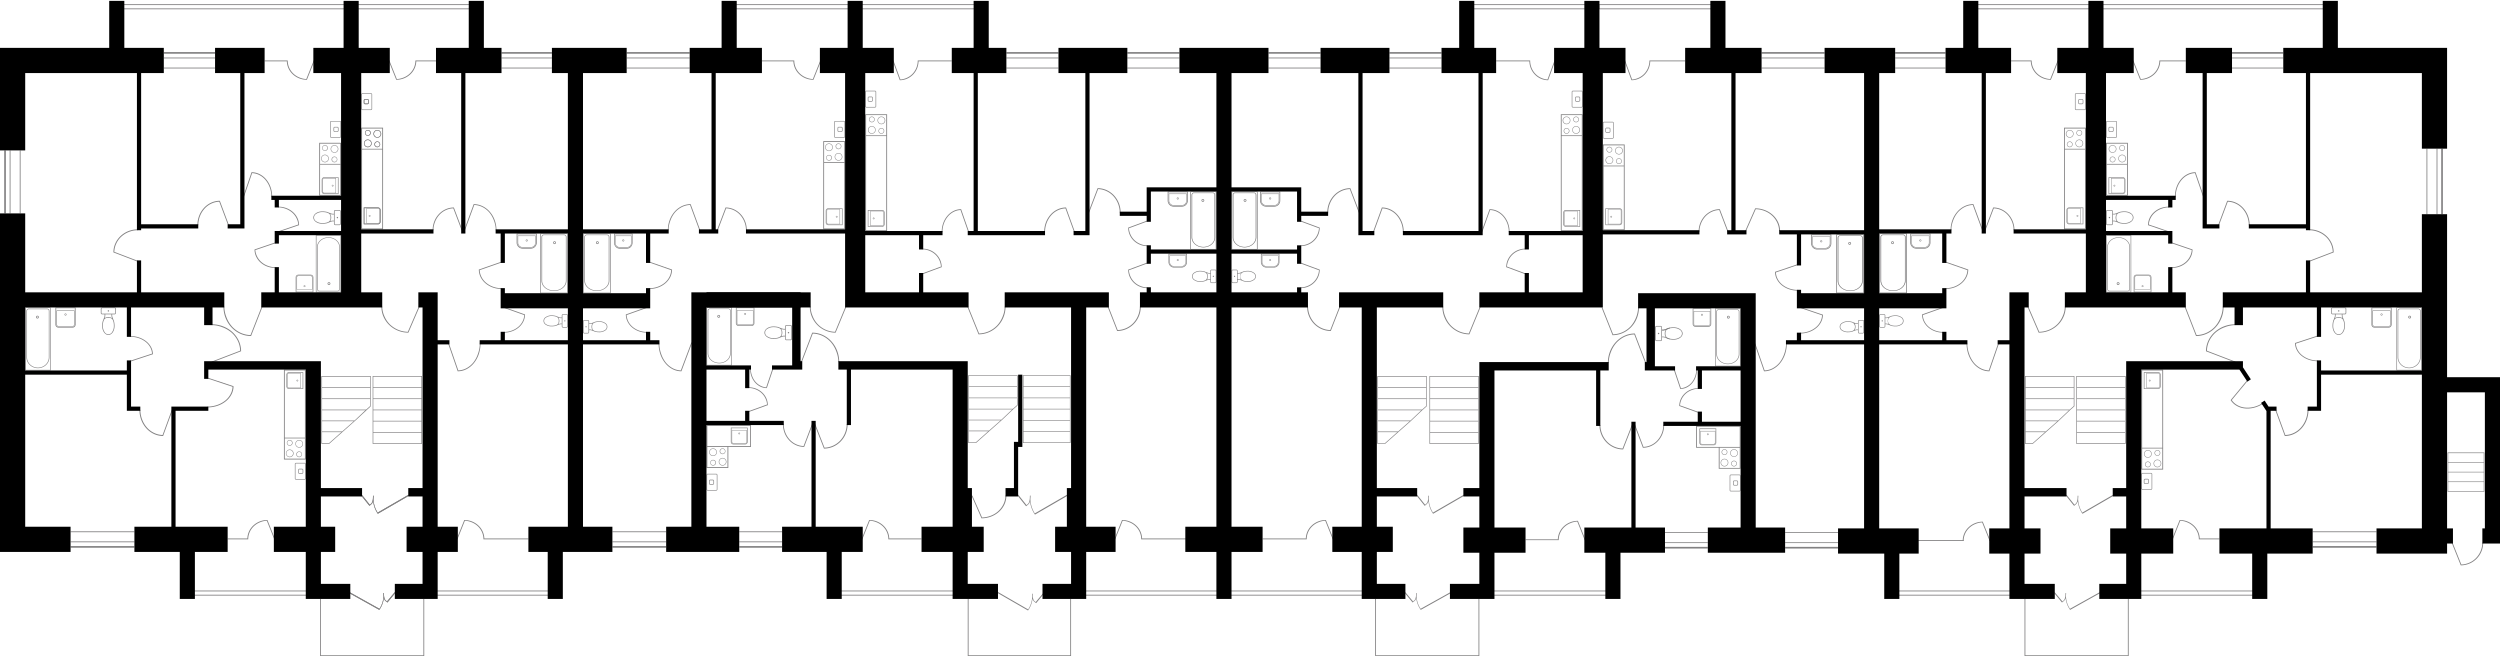 <svg xmlns="http://www.w3.org/2000/svg" width="2976" height="781" viewBox="0 0 2976 781">
  <g fill="#828182">
    <path d="M504 713v67H382v-67h-1v68h124v-68h-1zm-60.375-265.375v80.75h58.75v-80.75Zm58 80h-57.25v-12.583h57.25Zm0-13.334h-57.25v-12.583h57.25Zm0-13.333h-57.25v-12.583h57.25Zm0-13.333h-57.25v-12.583h57.25Zm0-13.334h-57.25v-12.583h57.25Zm0-13.333h-57.25v-12.583h57.25Zm-60.25 22.711v-36.044h-58.75v80.75h9.167l31.325-27.75m-31.611 27h-8.131v-13.25h23.059Zm15.773-14h-23.9v-12.25h37.807Zm14.746-13h-38.65v-12.25h51.6Zm18.6-17.294-4.855 4.294h-52.395v-12.583h57.25Zm0-9.04h-57.25v-12.583h57.25Zm0-13.333h-57.25v-12.583h57.25Z"/>
    <path fill-rule="evenodd" d="m461.194 717.229-.95-.756c-2.176-1.687-2.512-2.227-3.131-3.8a7.34 7.34 0 0 1-.226-.676A29.312 29.312 0 0 1 451.533 726l-35.75-19.939.57-1.061 35.337 19.708a29.23 29.23 0 0 0 4.81-14.908 56.702 56.702 0 0 1-.165-2.441c-.02-.42-.05-.862-.08-1.33L457 706c.03.479.05.928.08 1.35a16.609 16.609 0 0 0 .74 5.134c.556 1.423.8 1.886 2.845 3.481L469.813 705l.97.645m-26.83-108.399c.089-.234.163-.473.231-.717a32.191 32.191 0 0 0 5.549 15.056l37.05-21.444-.59-1.141-36.627 21.2a32.294 32.294 0 0 1-4.977-16.038c.074-.784.122-1.645.174-2.623.02-.451.05-.927.08-1.43l-.78-.032c-.03.514-.05 1-.08 1.451a18.309 18.309 0 0 1-.77 5.522c-.578 1.539-.828 2.035-2.988 3.776L430.793 589l-1.01.694 9.992 12.466c2.925-2.284 3.468-3.05 4.178-4.914Z"/>
    <path d="M1136 709H999v-6h137Zm-136-1h135v-4h-135Zm-3.446-290.394a35.364 35.364 0 0 0-6.966-11.355 32.111 32.111 0 0 0-10.425-7.587 29.868 29.868 0 0 0-12.3-2.664l-13.33 34.817.93.366 13.046-34.074a29.521 29.521 0 0 1 11.264 2.6 31.874 31.874 0 0 1 10.113 7.424 34.994 34.994 0 0 1 6.573 11.137 35.916 35.916 0 0 1 2.53 12.73H999a37.717 37.717 0 0 0-2.446-13.394Zm-30.021 87.214-9.933 26.161a22.987 22.987 0 0 1-8.558-1.981 23.658 23.658 0 0 1-7.778-5.5 26.9 26.9 0 0 1-5.347-8.5 28.154 28.154 0 0 1-1.945-10H932a28.612 28.612 0 0 0 1.924 10.332 27.183 27.183 0 0 0 5.48 8.76 25.238 25.238 0 0 0 8.2 5.853 23.885 23.885 0 0 0 9.674 2.055l10.189-26.82ZM914 482.288a20.113 20.113 0 0 0-1.732-8.147 21.265 21.265 0 0 0-4.933-6.906 22.9 22.9 0 0 0-7.382-4.615 24.143 24.143 0 0 0-8.708-1.62v.819a23.179 23.179 0 0 1 8.3 1.711 21.864 21.864 0 0 1 7.041 4.4 20.26 20.26 0 0 1 4.7 6.587 19.408 19.408 0 0 1 1.862 7.77Z"/>
    <path d="m890.832 489.528 22.577-8.127.339.942-22.577 8.127zM912.82 462a17.635 17.635 0 0 1-7.585-1.732 19.881 19.881 0 0 1-6.43-4.933 23.235 23.235 0 0 1-4.3-7.382 25.717 25.717 0 0 1-1.505-8.708h.762a24.66 24.66 0 0 0 1.594 8.305 22.161 22.161 0 0 0 4.1 7.041 18.958 18.958 0 0 0 6.133 4.7 17.054 17.054 0 0 0 7.234 1.862Z"/>
    <path d="m911.958 461.42 7.579-22.574.948.318-7.579 22.574zM1007.92 505a29.306 29.306 0 0 1-2.17 10.741 28.728 28.728 0 0 1-5.958 9.129 26.9 26.9 0 0 1-18.313 8.039l-11.015-28.095-.928.372L980.833 534a27.471 27.471 0 0 0 10.779-2.207 28.109 28.109 0 0 0 9.138-6.287 29.085 29.085 0 0 0 6.11-9.408A29.858 29.858 0 0 0 1009 505ZM880 632.5h51v1h-51zm0 12h51v1h-51zm0 5.5h51v2h-51zm178.555-8.989a22.159 22.159 0 0 0-6.975-15.346 24.054 24.054 0 0 0-7.76-4.933 24.975 24.975 0 0 0-9.15-1.732l-9.133 22.812.926.376 8.937-22.322a24.832 24.832 0 0 1 8 1.839 23.005 23.005 0 0 1 7.4 4.7 21.467 21.467 0 0 1 6.72 15.595v.011h39.486v-1ZM855.557 374.907a1.666 1.666 0 1 0 1.666 1.661 1.656 1.656 0 0 0-1.67-1.661Zm-.833 1.653a.834.834 0 0 1 .8-.862h.031a.836.836 0 0 1 .566.223.868.868 0 0 1 .265.639.829.829 0 0 1-.265.581.81.81 0 0 1-.6.223.833.833 0 0 1-.797-.804Zm504.831 264.451a22.159 22.159 0 0 0-6.975-15.346 24.054 24.054 0 0 0-7.76-4.933 24.975 24.975 0 0 0-9.15-1.732l-9.133 22.812.926.376 8.937-22.322a24.832 24.832 0 0 1 8 1.839 23.005 23.005 0 0 1 7.4 4.7 21.467 21.467 0 0 1 6.72 15.595v.011H1413v-1ZM1450 709h-159v-6h159Zm-158-1h157v-4h-157Zm-172.73-398.406a22.142 22.142 0 0 0-4.93-7.144 22.95 22.95 0 0 0-7.39-4.774 23.43 23.43 0 0 0-8.71-1.676v.847a22.53 22.53 0 0 1 8.31 1.77 21.747 21.747 0 0 1 7.04 4.553 21.074 21.074 0 0 1 4.71 6.814 21.41 21.41 0 0 1 1.835 7.292l-22.309 8.255.348.938 22.826-8.447a21.471 21.471 0 0 0-1.73-8.428Zm212.64-67.694a29.166 29.166 0 0 0-5.95-9.408 27.4 27.4 0 0 0-8.9-6.287 26.182 26.182 0 0 0-10.5-2.207l-11.026 28.819.932.362 10.746-28.089a25.113 25.113 0 0 1 9.368 2.13 25.645 25.645 0 0 1 8.45 5.908 28.772 28.772 0 0 1 5.8 9.129 29.872 29.872 0 0 1 2.11 10.743h1.06a30.427 30.427 0 0 0-2.09-11.1Zm18.5 43.93a21.074 21.074 0 0 1-4.71-6.814 21.41 21.41 0 0 1-1.835-7.292l22.309-8.255-.348-.938-22.826 8.447a21.471 21.471 0 0 0 1.73 8.428 22.142 22.142 0 0 0 4.93 7.144 22.95 22.95 0 0 0 7.39 4.774 23.43 23.43 0 0 0 8.71 1.676v-.847a22.53 22.53 0 0 1-8.31-1.77 21.747 21.747 0 0 1-7.04-4.553Zm0 50a21.074 21.074 0 0 1-4.71-6.814 21.41 21.41 0 0 1-1.835-7.292l22.309-8.255-.348-.938-22.826 8.447a21.471 21.471 0 0 0 1.73 8.428 22.142 22.142 0 0 0 4.93 7.144 22.95 22.95 0 0 0 7.39 4.774 23.43 23.43 0 0 0 8.71 1.676v-.847a22.53 22.53 0 0 1-8.31-1.77 21.747 21.747 0 0 1-7.04-4.553Zm6.51 29.17a29.306 29.306 0 0 1-2.17 10.741 28.7 28.7 0 0 1-5.96 9.129 26.864 26.864 0 0 1-18.314 8.039l-11.012-28.095-.928.372L1329.83 394a27.483 27.483 0 0 0 10.78-2.207 28.169 28.169 0 0 0 9.14-6.287 29.085 29.085 0 0 0 6.11-9.408A29.858 29.858 0 0 0 1358 365Zm-203.448-89.166L1144.11 249a20.242 20.242 0 0 0-8.84 2.055 23.225 23.225 0 0 0-7.5 5.853 27.578 27.578 0 0 0-5.01 8.76A31.02 31.02 0 0 0 1121 276h.89a30.431 30.431 0 0 1 1.78-10 27.178 27.178 0 0 1 4.89-8.5 21.63 21.63 0 0 1 7.11-5.5 19.54 19.54 0 0 1 7.737-1.979l9.121 26.145ZM1195.99 365a32.193 32.193 0 0 1-2.53 12 32.716 32.716 0 0 1-6.57 10.5 31.957 31.957 0 0 1-10.11 7 31.052 31.052 0 0 1-11.255 2.455l-13.064-32.147-.922.384L1164.87 398a31.381 31.381 0 0 0 12.29-2.512 32.154 32.154 0 0 0 10.43-7.153 33.048 33.048 0 0 0 6.96-10.706A33.677 33.677 0 0 0 1197 365Zm83.479-89.173L1269 247a23.692 23.692 0 0 0-9.95 2.207 26 26 0 0 0-8.43 6.287 29.4 29.4 0 0 0-5.64 9.408A31.843 31.843 0 0 0 1243 276h1a31.34 31.34 0 0 1 2-10.741 29.244 29.244 0 0 1 5.5-9.129 24.321 24.321 0 0 1 8-5.908 22.8 22.8 0 0 1 8.833-2.129l10.2 28.08ZM1133 72h-40.5a24.328 24.328 0 0 1-1.66 8.736 22.262 22.262 0 0 1-4.63 7.194 21.321 21.321 0 0 1-6.93 4.807 21.616 21.616 0 0 1-7.431 1.877l-8.38-22.787-.938.346 8.579 23.327a21.685 21.685 0 0 0 8.57-1.77 22.316 22.316 0 0 0 7.26-5.04 23.4 23.4 0 0 0 4.86-7.543 25.243 25.243 0 0 0 1.653-8.147H1133Zm65 8.5h62v1h-62zm0-12h62v1h-62zm0-6.5h62v2h-62zm144 18.5h62v1h-62zm0-12h62v1h-62zm0-6.5h62v2h-62zm-180-51h-140V5h140Zm-139-1h138V6h-138Zm423.55 311h-4.35a1.451 1.451 0 0 0-1.45 1.45v2.537h-1.12a5.406 5.406 0 0 1-1.91-.346l-2.72-1.018a8.525 8.525 0 0 0-1.764-.661l-.355-.085a20.179 20.179 0 0 0-4.454-.427 11.807 11.807 0 0 0-6.672 1.911 5.238 5.238 0 0 0 0 9.227 11.8 11.8 0 0 0 6.672 1.912 20.179 20.179 0 0 0 4.454-.427l.352-.084a8.542 8.542 0 0 0 1.768-.662l2.716-1.018a5.393 5.393 0 0 1 1.91-.346h1.12v2.537a1.451 1.451 0 0 0 1.45 1.45h4.35a1.451 1.451 0 0 0 1.45-1.45v-13.05a1.451 1.451 0 0 0-1.447-1.45Zm-10.893 12.041a5.013 5.013 0 0 1-.931.616l-1.729.649a18.78 18.78 0 0 1-4.567.469 11.087 11.087 0 0 1-6.258-1.782 4.525 4.525 0 0 1 0-8.034 11.078 11.078 0 0 1 6.258-1.783 18.814 18.814 0 0 1 4.564.468l1.733.651a5.023 5.023 0 0 1 .929.614 6.348 6.348 0 0 1 0 8.133Zm5.093-.8h-1.12a6.172 6.172 0 0 0-2.17.392l-.685.257a7.659 7.659 0 0 0 0-7.824l.684.257a6.2 6.2 0 0 0 2.17.392h1.12Zm6.52 3.267a.721.721 0 0 1-.72.72h-4.35a.729.729 0 0 1-.73-.725V322.45a.729.729 0 0 1 .73-.725h4.354a.719.719 0 0 1 .716.725Z"/>
    <path d="M1444.375 328.25h-.008a.725.725 0 0 0 .008 1.45h.008a.726.726 0 0 0 .717-.733.726.726 0 0 0-.725-.717ZM1390.005 228v10.805A7.2 7.2 0 0 0 1397.2 246h9.606a7.194 7.194 0 0 0 7.189-7.2V228Zm23.1.9v9.9a6.31 6.31 0 0 1-6.305 6.3h-9.609a6.3 6.3 0 0 1-6.286-6.3v-9.9Z"/>
    <path d="M1397.2 244.8h9.6a6.007 6.007 0 0 0 6-6v-8.4h-21.6v8.406a6 6 0 0 0 6 5.994Zm15-13.8v7.8a5.406 5.406 0 0 1-5.4 5.4h-9.6a5.406 5.406 0 0 1-5.4-5.4V231Z"/>
    <path d="M1402 237.443a1.2 1.2 0 1 0-1.2-1.2 1.2 1.2 0 0 0 1.2 1.2Zm.629-1.179a.592.592 0 0 1-.19.418.571.571 0 0 1-.43.161.6.6 0 0 1-.417-1.01.622.622 0 0 1 .459-.189.6.6 0 0 1 .578.62ZM1391.005 302v9.9a6.6 6.6 0 0 0 6.595 6.6h8.806a6.6 6.6 0 0 0 6.589-6.6V302Zm21.17.825v9.075a5.782 5.782 0 0 1-5.775 5.775h-8.8a5.782 5.782 0 0 1-5.775-5.775v-9.075Z"/>
    <path d="M1397.6 317.4h8.8a5.506 5.506 0 0 0 5.5-5.5v-7.7h-19.8v7.7a5.506 5.506 0 0 0 5.5 5.5Zm13.75-12.65v7.15a4.956 4.956 0 0 1-4.95 4.95h-8.8a4.956 4.956 0 0 1-4.95-4.95v-7.15Z"/>
    <path d="M1402 310.664h.008a1.1 1.1 0 0 0 0-2.2 1.012 1.012 0 0 0-.78.317 1.1 1.1 0 0 0 .772 1.884Zm-.388-1.5a.546.546 0 0 1 .389-.161.551.551 0 0 1 .551.552.552.552 0 0 1-.551.55.551.551 0 0 1-.55-.552.543.543 0 0 1 .161-.387Zm16.128-80.787h-.25v68.246h30.02v-68.246Zm-.49-.127h30.5v68.5h-30.5Z"/>
    <path d="M1448 297h-31v-69h31Zm-30.26-.627h29.52v-67.746h-29.52Z"/>
    <path d="M1443.57 229.632h-22.14a2.323 2.323 0 0 0-2.47 2.132v50.809c0 6.41 6.1 11.541 13.54 11.541s13.54-5.131 13.54-11.541v-50.809a2.323 2.323 0 0 0-2.47-2.132Zm-24.84 2.132a2.509 2.509 0 0 1 2.7-2.259h22.14a2.509 2.509 0 0 1 2.7 2.259v50.809c0 6.407-6.12 11.668-13.77 11.668s-13.77-5.261-13.77-11.668v-50.809Z"/>
    <path d="M1432.5 294.491c-7.73 0-14.02-5.346-14.02-11.918v-50.809a2.759 2.759 0 0 1 2.95-2.509h22.14a2.759 2.759 0 0 1 2.95 2.509v50.809c0 6.572-6.29 11.918-14.02 11.918Zm-11.07-64.609a2.074 2.074 0 0 0-2.22 1.882v50.809c0 6.226 5.962 11.291 13.29 11.291s13.29-5.065 13.29-11.291v-50.809a2.074 2.074 0 0 0-2.22-1.882Z"/>
    <path d="M1431.894 236.907a1.666 1.666 0 1 0 1.666 1.662 1.673 1.673 0 0 0-1.666-1.662Zm-.833 1.654a.832.832 0 0 1 .8-.862h.031a.83.83 0 0 1 .566.224.864.864 0 0 1 .265.638.832.832 0 0 1-.265.582.81.81 0 0 1-.6.222.832.832 0 0 1-.797-.804Zm156.403 403.251L1578.33 619a24.975 24.975 0 0 0-9.15 1.732 24.048 24.048 0 0 0-7.76 4.933 22.159 22.159 0 0 0-6.975 15.346h-51.457v1h52.492v-.029a21.467 21.467 0 0 1 6.72-15.573 23.005 23.005 0 0 1 7.4-4.7 24.826 24.826 0 0 1 8-1.839l8.937 22.322ZM1623 709h-159v-6h159Zm-158-1h157v-4h-157Zm328.865-390.725a21.411 21.411 0 0 1 1.835-7.291 21.074 21.074 0 0 1 4.71-6.814 21.747 21.747 0 0 1 7.04-4.553 22.53 22.53 0 0 1 8.31-1.77V296a23.43 23.43 0 0 0-8.71 1.676 22.95 22.95 0 0 0-7.39 4.774 22.142 22.142 0 0 0-4.93 7.144 21.471 21.471 0 0 0-1.73 8.428l22.825 8.447.35-.938Zm-175.399-64.456L1607.44 224a26.182 26.182 0 0 0-10.5 2.207 27.4 27.4 0 0 0-8.9 6.287 29.166 29.166 0 0 0-5.95 9.408A30.427 30.427 0 0 0 1580 253h1.06a29.872 29.872 0 0 1 2.11-10.741 28.772 28.772 0 0 1 5.8-9.129 25.645 25.645 0 0 1 8.45-5.908 25.113 25.113 0 0 1 9.367-2.13l10.747 28.089ZM1571 270.978l-22.825-8.447-.35.938 22.31 8.256a21.411 21.411 0 0 1-1.835 7.291 21.074 21.074 0 0 1-4.71 6.814 21.747 21.747 0 0 1-7.04 4.553 22.53 22.53 0 0 1-8.31 1.77V293a23.43 23.43 0 0 0 8.71-1.676 22.95 22.95 0 0 0 7.39-4.774 22.142 22.142 0 0 0 4.93-7.144 21.471 21.471 0 0 0 1.73-8.428Zm0 50-22.825-8.447-.35.938 22.31 8.256a21.411 21.411 0 0 1-1.835 7.291 21.074 21.074 0 0 1-4.71 6.814 21.747 21.747 0 0 1-7.04 4.553 22.53 22.53 0 0 1-8.31 1.77V343a23.43 23.43 0 0 0 8.71-1.676 22.95 22.95 0 0 0 7.39-4.774 22.142 22.142 0 0 0 4.93-7.144 21.471 21.471 0 0 0 1.73-8.428Zm23.536 43.836-11.011 28.095a26.864 26.864 0 0 1-18.315-8.039 28.7 28.7 0 0 1-5.96-9.129 29.306 29.306 0 0 1-2.17-10.741H1556a29.858 29.858 0 0 0 2.14 11.1 29.085 29.085 0 0 0 6.11 9.408 28.169 28.169 0 0 0 9.14 6.287 27.483 27.483 0 0 0 10.78 2.205l11.294-28.814Zm200.654-99.146a27.591 27.591 0 0 0-5.17-8.76 23.855 23.855 0 0 0-7.73-5.853 21.421 21.421 0 0 0-9.12-2.055l-9.64 26.83.94.34 9.395-26.15a20.619 20.619 0 0 1 8 1.98 22.342 22.342 0 0 1 7.34 5.5 27.165 27.165 0 0 1 5.04 8.5 29.718 29.718 0 0 1 1.83 10h.92a30.31 30.31 0 0 0-1.805-10.332Zm-33.503 99.174-13.209 32.113a31.047 31.047 0 0 1-11.258-2.455 31.957 31.957 0 0 1-10.11-7 32.716 32.716 0 0 1-6.57-10.5 32.193 32.193 0 0 1-2.53-12H1717a33.677 33.677 0 0 0 2.45 12.629 33.048 33.048 0 0 0 6.96 10.706 32.154 32.154 0 0 0 10.43 7.153 31.381 31.381 0 0 0 12.29 2.512l13.48-32.774ZM1669.02 264.9a29.4 29.4 0 0 0-5.64-9.408 26 26 0 0 0-8.43-6.287A23.692 23.692 0 0 0 1645 247l-10.469 28.827.938.346 10.2-28.08a22.806 22.806 0 0 1 8.834 2.129 24.321 24.321 0 0 1 8 5.908 29.244 29.244 0 0 1 5.5 9.129A31.34 31.34 0 0 1 1670 276h1a31.843 31.843 0 0 0-1.98-11.1Zm181.511-193.073-8.38 22.787a21.616 21.616 0 0 1-7.431-1.877 21.321 21.321 0 0 1-6.93-4.807 22.262 22.262 0 0 1-4.63-7.194A24.328 24.328 0 0 1 1821.5 72H1781v1h39.547a25.243 25.243 0 0 0 1.653 8.147 23.4 23.4 0 0 0 4.86 7.543 22.316 22.316 0 0 0 7.26 5.04 21.685 21.685 0 0 0 8.57 1.77l8.579-23.327ZM1654 80.5h62v1h-62zm0-12h62v1h-62zm0-6.5h62v2h-62zm-144 18.5h62v1h-62zm0-12h62v1h-62zm0-6.5h62v2h-62zm382-51h-140V5h140Zm-139-1h138V6h-138Zm-260.758 314.361a11.807 11.807 0 0 0-6.672-1.911 20.179 20.179 0 0 0-4.454.427l-.355.085a8.525 8.525 0 0 0-1.764.661l-2.717 1.018a5.406 5.406 0 0 1-1.91.346h-1.12v-2.537a1.451 1.451 0 0 0-1.45-1.45h-4.35a1.451 1.451 0 0 0-1.45 1.45v13.05a1.451 1.451 0 0 0 1.45 1.45h4.35a1.451 1.451 0 0 0 1.45-1.45v-2.537h1.12a5.393 5.393 0 0 1 1.91.346l2.717 1.018a8.545 8.545 0 0 0 1.766.662l.353.084a20.179 20.179 0 0 0 4.454.427 11.8 11.8 0 0 0 6.672-1.912 5.238 5.238 0 0 0 0-9.227ZM1472.53 335.5a.729.729 0 0 1-.73.725h-4.35a.721.721 0 0 1-.72-.72v-13.056a.719.719 0 0 1 .72-.724h4.35a.729.729 0 0 1 .73.725Zm4.01-2.87a6.172 6.172 0 0 0-2.17-.392h-1.12v-6.526h1.12a6.2 6.2 0 0 0 2.17-.392l.684-.257a7.659 7.659 0 0 0 0 7.824Zm15.287.363a11.084 11.084 0 0 1-6.257 1.782 18.765 18.765 0 0 1-4.566-.469l-1.729-.649a5.01 5.01 0 0 1-.931-.615 5.273 5.273 0 0 1 .929-8.748l1.733-.651a18.814 18.814 0 0 1 4.564-.468 11.074 11.074 0 0 1 6.257 1.783 4.525 4.525 0 0 1 0 8.035Z"/>
    <path d="M1469.617 329.7h.008a.725.725 0 0 0 .008-1.45h-.008a.725.725 0 0 0-.725.718.726.726 0 0 0 .717.732Zm30.388-101.7v10.8a7.194 7.194 0 0 0 7.195 7.2h9.6a7.2 7.2 0 0 0 7.195-7.2V228Zm16.795 17.1h-9.6a6.31 6.31 0 0 1-6.3-6.3v-9.9h22.2v9.9a6.294 6.294 0 0 1-6.3 6.3Z"/>
    <path d="M1501.2 238.8a6.007 6.007 0 0 0 6 6h9.6a6.007 6.007 0 0 0 6-6v-8.4h-21.6Zm21-7.8v7.8a5.406 5.406 0 0 1-5.4 5.4h-9.6a5.406 5.406 0 0 1-5.4-5.4V231Z"/>
    <path d="M1512 237.443a1.2 1.2 0 1 0-1.2-1.2 1.2 1.2 0 0 0 1.2 1.2Zm-.469-1.609a.619.619 0 0 1 .459-.19.6.6 0 0 1 0 1.2.551.551 0 0 1-.429-.161.6.6 0 0 1-.031-.848ZM1501.005 302v9.9a6.6 6.6 0 0 0 6.595 6.6h8.8a6.6 6.6 0 0 0 6.595-6.6V302Zm15.395 15.675h-8.8a5.782 5.782 0 0 1-5.775-5.775v-9.075h20.345v9.075a5.782 5.782 0 0 1-5.77 5.775Z"/>
    <path d="M1502.1 311.9a5.506 5.506 0 0 0 5.5 5.5h8.8a5.506 5.506 0 0 0 5.5-5.5v-7.7h-19.8Zm14.3 4.95h-8.8a4.956 4.956 0 0 1-4.95-4.95v-7.15h18.7v7.15a4.956 4.956 0 0 1-4.95 4.95Z"/>
    <path d="M1511.991 308.463a1.1 1.1 0 0 0 0 2.2h.009a1.1 1.1 0 0 0 .772-1.884 1.054 1.054 0 0 0-.781-.316Zm.4.7a.552.552 0 0 1-.389.941.551.551 0 1 1 0-1.1.55.55 0 0 1 .387.162Zm-16.131-80.786h.25v68.246h-30.02v-68.246Zm.49-.127h-30.5v68.5h30.5Z"/>
    <path d="M1497 297h-31v-69h31Zm-30.26-.627h29.52v-67.746h-29.52Z"/>
    <path d="M1470.43 229.632h22.14a2.323 2.323 0 0 1 2.47 2.132v50.809c0 6.41-6.1 11.541-13.54 11.541s-13.54-5.131-13.54-11.541v-50.809a2.323 2.323 0 0 1 2.47-2.132Zm24.84 2.132a2.509 2.509 0 0 0-2.7-2.259h-22.14a2.509 2.509 0 0 0-2.7 2.259v50.809c0 6.407 6.12 11.668 13.77 11.668s13.77-5.261 13.77-11.668v-50.809Z"/>
    <path d="M1481.5 294.491c-7.73 0-14.02-5.346-14.02-11.918v-50.809a2.759 2.759 0 0 1 2.95-2.509h22.14a2.76 2.76 0 0 1 2.95 2.509v50.809c.001 6.572-6.29 11.918-14.02 11.918Zm-11.07-64.609a2.074 2.074 0 0 0-2.22 1.882v50.809c0 6.226 5.962 11.291 13.29 11.291s13.29-5.065 13.29-11.291v-50.809a2.074 2.074 0 0 0-2.22-1.882Z"/>
    <path d="M1482.108 236.907a1.666 1.666 0 1 0 1.666 1.662 1.673 1.673 0 0 0-1.666-1.662Zm-.833 1.654a.832.832 0 0 1 .8-.862h.031a.83.83 0 0 1 .566.224.864.864 0 0 1 .265.638.832.832 0 0 1-.265.582.81.81 0 0 1-.6.222.832.832 0 0 1-.797-.804ZM1914 709h-137v-6h137Zm-136-1h135v-4h-135Zm181.466-276.183L1946.13 397a29.835 29.835 0 0 0-12.29 2.664 32.172 32.172 0 0 0-10.43 7.587 35.331 35.331 0 0 0-6.96 11.355A37.6 37.6 0 0 0 1914 432h1.01a35.918 35.918 0 0 1 2.53-12.727 35.079 35.079 0 0 1 6.57-11.137 32.007 32.007 0 0 1 10.11-7.424 29.575 29.575 0 0 1 11.263-2.6l13.051 34.074ZM1980.03 506a28.2 28.2 0 0 1-1.95 10 27.027 27.027 0 0 1-5.34 8.5 23.729 23.729 0 0 1-7.78 5.5 23.016 23.016 0 0 1-8.557 1.981l-9.936-26.161-.934.36L1955.72 533a23.923 23.923 0 0 0 9.68-2.055 25.345 25.345 0 0 0 8.2-5.853 27.329 27.329 0 0 0 5.48-8.76A28.587 28.587 0 0 0 1981 506Zm19.836-23.464a21.14 21.14 0 0 1 6.544-13.605 21.815 21.815 0 0 1 7.04-4.4 23.192 23.192 0 0 1 8.31-1.711V462a24.136 24.136 0 0 0-8.71 1.62 23.04 23.04 0 0 0-7.39 4.615 21.4 21.4 0 0 0-4.93 6.906 20.161 20.161 0 0 0-1.73 8.147l22.831 8.183.338-.942Zm19.374-42.291a24.666 24.666 0 0 1-1.6 8.305 22.238 22.238 0 0 1-4.09 7.041 18.962 18.962 0 0 1-6.14 4.7 17.787 17.787 0 0 1-6.466 1.833l-7.469-22.287-.95.318L2000.18 463a17.683 17.683 0 0 0 7.59-1.732 19.9 19.9 0 0 0 6.42-4.933 22.949 22.949 0 0 0 4.3-7.382 25.616 25.616 0 0 0 1.51-8.708Zm-76.704 65.569-11.011 28.095a26.864 26.864 0 0 1-18.315-8.039 28.7 28.7 0 0 1-5.96-9.129 29.306 29.306 0 0 1-2.17-10.741H1904a29.858 29.858 0 0 0 2.14 11.1 29.085 29.085 0 0 0 6.11 9.408 28.169 28.169 0 0 0 9.14 6.287 27.483 27.483 0 0 0 10.78 2.205l11.294-28.814ZM1982 633.5h51v1h-51zm0 12h51v1h-51zm0 5.5h51v2h-51zm-94.536-8.188L1878.33 620a24.975 24.975 0 0 0-9.15 1.732 24.048 24.048 0 0 0-7.76 4.933 22.159 22.159 0 0 0-6.975 15.346h-38.411v1h39.446v-.029a21.467 21.467 0 0 1 6.72-15.573 23.005 23.005 0 0 1 7.4-4.7 24.826 24.826 0 0 1 8-1.839l8.937 22.322Zm169.991-266.905a1.666 1.666 0 1 0 1.665 1.661 1.657 1.657 0 0 0-1.669-1.661Zm-.834 1.653a.834.834 0 0 1 .8-.862h.031a.836.836 0 0 1 .567.223.871.871 0 0 1 .264.639.832.832 0 0 1-.264.581.814.814 0 0 1-.6.223.833.833 0 0 1-.798-.804ZM1950.01 366a35.626 35.626 0 0 1-8.9 22.5 31.049 31.049 0 0 1-9.89 7 29.754 29.754 0 0 1-10.98 2.455l-12.777-32.143-.926.376L1919.58 399a30.086 30.086 0 0 0 12.02-2.512 31.33 31.33 0 0 0 10.2-7.153 33.305 33.305 0 0 0 6.81-10.706A34.44 34.44 0 0 0 1951 366Zm166.74-101.332a27.005 27.005 0 0 0-6.42-8.76 30 30 0 0 0-9.61-5.853 32.085 32.085 0 0 0-11.33-2.055l-11.846 26.794.912.412 11.579-26.191A30.821 30.821 0 0 1 2100.21 251a28.159 28.159 0 0 1 9.11 5.5 26.776 26.776 0 0 1 6.26 8.5 24.591 24.591 0 0 1 2.28 10h1.14a25.072 25.072 0 0 0-2.25-10.332Zm-59.283 11.152L2047.28 249a23.923 23.923 0 0 0-9.68 2.055 25.345 25.345 0 0 0-8.2 5.853 27.329 27.329 0 0 0-5.48 8.76A28.587 28.587 0 0 0 2022 276h.97a28.2 28.2 0 0 1 1.95-10 27.027 27.027 0 0 1 5.34-8.5 23.729 23.729 0 0 1 7.78-5.5 23.016 23.016 0 0 1 8.557-1.981l9.936 26.161Zm64.033 62.861a21.143 21.143 0 0 1-5.5-6.889 18.549 18.549 0 0 1-1.978-7.472l26.139-8.847-.322-.946-26.839 9.084a19.086 19.086 0 0 0 2.06 8.568 22.487 22.487 0 0 0 5.85 7.263 27.9 27.9 0 0 0 8.76 4.854A31.84 31.84 0 0 0 2140 346v-.861a31.363 31.363 0 0 1-10-1.722 27.668 27.668 0 0 1-8.5-4.736Zm4.65 70.319a37.35 37.35 0 0 1-2.14 12 34.047 34.047 0 0 1-5.55 10.5 27.257 27.257 0 0 1-8.54 7 22.837 22.837 0 0 1-9.326 2.449l-11.122-32.115-.944.332 11.332 32.721V442a23.02 23.02 0 0 0 10.39-2.512 27.474 27.474 0 0 0 8.8-7.153 34.136 34.136 0 0 0 5.88-10.706A39.108 39.108 0 0 0 2127 409Zm43.85-34.389-26.839-9.084-.322.946 26.139 8.847a18.549 18.549 0 0 1-1.978 7.472 21.143 21.143 0 0 1-5.5 6.889 27.668 27.668 0 0 1-8.5 4.736 31.363 31.363 0 0 1-10 1.722V397a31.84 31.84 0 0 0 10.33-1.7 27.9 27.9 0 0 0 8.76-4.854 22.487 22.487 0 0 0 5.85-7.263 19.086 19.086 0 0 0 2.06-8.568ZM2006 72h-42.5a24.328 24.328 0 0 1-1.66 8.736 22.262 22.262 0 0 1-4.63 7.194 21.321 21.321 0 0 1-6.93 4.807 21.616 21.616 0 0 1-7.431 1.877l-8.38-22.787-.938.346 8.579 23.327a21.685 21.685 0 0 0 8.57-1.77 22.316 22.316 0 0 0 7.26-5.04 23.4 23.4 0 0 0 4.86-7.543 25.243 25.243 0 0 0 1.653-8.147H2006Zm91 8.5h75v1h-75zm0-12h75v1h-75zm0-6.5h75v2h-75zm28 571.5h63v1h-63zm0 12h63v1h-63zm0 5.5h63v2h-63zm-83-640h-139V5h139Zm-138-1h137V6h-137Zm313.55 371h-4.35a1.451 1.451 0 0 0-1.45 1.45v2.537h-1.12a5.406 5.406 0 0 1-1.91-.346l-2.72-1.018a8.537 8.537 0 0 0-1.763-.661l-.356-.085a20.179 20.179 0 0 0-4.454-.427 11.8 11.8 0 0 0-6.672 1.911 5.238 5.238 0 0 0 0 9.227 11.792 11.792 0 0 0 6.672 1.912 20.179 20.179 0 0 0 4.454-.427l.351-.084a8.418 8.418 0 0 0 1.769-.663l2.716-1.017a5.4 5.4 0 0 1 1.91-.346h1.12v2.537a1.451 1.451 0 0 0 1.45 1.45h4.35a1.451 1.451 0 0 0 1.45-1.45v-13.05a1.451 1.451 0 0 0-1.447-1.45Zm-10.894 12.042a4.989 4.989 0 0 1-.929.614l-1.732.651a18.828 18.828 0 0 1-4.565.468 11.066 11.066 0 0 1-6.257-1.783 4.524 4.524 0 0 1 0-8.034 11.074 11.074 0 0 1 6.257-1.783 18.805 18.805 0 0 1 4.563.468l1.736.652a6.006 6.006 0 0 1 .927 8.747Zm5.094-.8h-1.12a6.172 6.172 0 0 0-2.17.392l-.685.257a7.656 7.656 0 0 0 0-7.824l.685.257a6.2 6.2 0 0 0 2.17.392h1.12Zm6.52 3.267a.722.722 0 0 1-.72.72h-4.35a.729.729 0 0 1-.73-.725V382.45a.729.729 0 0 1 .73-.725h4.354a.719.719 0 0 1 .716.725Z"/>
    <path d="M2215.367 388.25a.725.725 0 0 0 .008 1.45h.008a.725.725 0 0 0 .5-1.242.78.78 0 0 0-.516-.208ZM2156.005 279v10.805A7.2 7.2 0 0 0 2163.2 297h9.605a7.194 7.194 0 0 0 7.19-7.2V279Zm7.185 17.1a6.294 6.294 0 0 1-6.286-6.3v-9.9h22.2v9.9a6.309 6.309 0 0 1-6.3 6.3Z"/>
    <path d="M2178.8 289.8v-8.4h-21.6v8.406a6 6 0 0 0 6 5.994h9.6a6.007 6.007 0 0 0 6-6Zm-21-7.8h20.4v7.8a5.407 5.407 0 0 1-5.4 5.4h-9.6a5.407 5.407 0 0 1-5.4-5.4Z"/>
    <path d="M2168 286.043a1.2 1.2 0 1 0 1.2 1.2 1.2 1.2 0 0 0-1.2-1.2Zm.009 1.8a.6.6 0 0 1-.579-.579.591.591 0 0 1 .161-.43.618.618 0 0 1 .461-.19.6.6 0 0 1 .387 1.039.543.543 0 0 1-.43.16Zm18.781-8.457h-.25v69.228h31.91v-69.228Zm-.54-.136h32.49v69.5h-32.49Z"/>
    <path d="M2218.99 349H2186v-70h32.99Zm-32.2-.636h31.41v-68.728h-31.41Z"/>
    <path d="M2214.27 280.659h-23.56a2.407 2.407 0 0 0-2.6 2.159v51.546c0 6.51 6.49 11.7 14.38 11.7s14.39-5.194 14.39-11.7v-51.546a2.417 2.417 0 0 0-2.61-2.159Zm-26.45 2.159a2.643 2.643 0 0 1 2.89-2.295h23.56a2.643 2.643 0 0 1 2.89 2.295v51.546c0 6.493-6.51 11.841-14.67 11.841s-14.67-5.348-14.67-11.841Z"/>
    <path d="M2202.49 346.455c-8.226 0-14.92-5.424-14.92-12.091v-51.546a2.894 2.894 0 0 1 3.14-2.545h23.56a2.894 2.894 0 0 1 3.14 2.545v51.546c0 6.667-6.693 12.091-14.92 12.091Zm-11.78-65.546a2.168 2.168 0 0 0-2.351 1.909v51.546c0 6.316 6.339 11.454 14.131 11.454s14.14-5.138 14.14-11.454v-51.546a2.174 2.174 0 0 0-2.36-1.909Z"/>
    <path d="M2201.855 288.06h-.005a1.664 1.664 0 1 0 .005 0Zm-.834 1.654a.832.832 0 0 1 .8-.862h.031a.828.828 0 0 1 .566.224.864.864 0 0 1 .265.638.832.832 0 0 1-.265.582.81.81 0 0 1-.6.222.832.832 0 0 1-.797-.804ZM1908 172v102h26V172Zm25 101h-24v-75h24Zm0-75.886h-24V173h24ZM2360.33 621a24.975 24.975 0 0 0-9.15 1.732 24.059 24.059 0 0 0-7.76 4.933 22.225 22.225 0 0 0-7 16.335h1.06a21.467 21.467 0 0 1 6.72-15.591 23.016 23.016 0 0 1 7.4-4.7 24.074 24.074 0 0 1 8.73-1.862Z"/>
    <path d="m2359.415 621.595.928-.375 9.12 22.579-.928.375zM2283 643.011h54.48v1H2283zm166.536-571.199-8.936 22.322a24.851 24.851 0 0 1-8-1.838 23.038 23.038 0 0 1-7.4-4.706 21.462 21.462 0 0 1-6.72-15.581v-.019H2394v1h23.445a22.159 22.159 0 0 0 6.975 15.345 24.059 24.059 0 0 0 7.76 4.933 24.975 24.975 0 0 0 9.15 1.732l9.134-22.812ZM2397 709h-142v-6h142Zm-141-1h140v-4h-140Zm60.166-396.472-.332.944 26.145 9.12a19.61 19.61 0 0 1-1.979 7.741 21.7 21.7 0 0 1-5.5 7.111 27.406 27.406 0 0 1-8.5 4.889 30.472 30.472 0 0 1-10 1.778V344a30.957 30.957 0 0 0 10.33-1.759 27.681 27.681 0 0 0 8.76-5.01 23.093 23.093 0 0 0 5.85-7.5 20.219 20.219 0 0 0 2.06-8.844Zm79.914-47.86a27.329 27.329 0 0 0-5.48-8.76 25.355 25.355 0 0 0-8.2-5.853 23.923 23.923 0 0 0-9.68-2.055l-10.187 26.82.934.36 9.936-26.161a23.016 23.016 0 0 1 8.557 1.981 23.729 23.729 0 0 1 7.78 5.5 27.027 27.027 0 0 1 5.34 8.5 28.2 28.2 0 0 1 1.95 10h.97a28.587 28.587 0 0 0-1.92-10.332Zm-35.611 10.157L2349.14 243a24.226 24.226 0 0 0-10.39 2.36 27.215 27.215 0 0 0-8.8 6.72 31.53 31.53 0 0 0-5.88 10.057A34.72 34.72 0 0 0 2322 274h.85a33.188 33.188 0 0 1 2.14-11.273 31.38 31.38 0 0 1 5.55-9.863 26.978 26.978 0 0 1 8.54-6.576 24.03 24.03 0 0 1 9.356-2.3l11.095 30.189ZM2457.99 365a28.68 28.68 0 0 1-2.53 11.273 30.518 30.518 0 0 1-6.57 9.863 32.077 32.077 0 0 1-10.11 6.576 32.775 32.775 0 0 1-11.246 2.306l-13.077-30.218-.914.406L2426.87 396a33.123 33.123 0 0 0 12.29-2.36 32.306 32.306 0 0 0 10.43-6.72 30.907 30.907 0 0 0 6.96-10.057A29.95 29.95 0 0 0 2459 365Zm-78.518 44.166-.944-.332-11.084 32.117a22.869 22.869 0 0 1-9.364-2.451 27.257 27.257 0 0 1-8.54-7 34.047 34.047 0 0 1-5.55-10.5 37.35 37.35 0 0 1-2.14-12h-.85a39.108 39.108 0 0 0 2.07 12.629 34.136 34.136 0 0 0 5.88 10.706 27.474 27.474 0 0 0 8.8 7.153 23.02 23.02 0 0 0 10.39 2.512Zm-83.602-20.249a20.431 20.431 0 0 1-5.09-6.667 18.5 18.5 0 0 1-1.829-7.193l24.217-8.586-.336-.942-24.832 8.8a19.273 19.273 0 0 0 1.9 8.291 21.817 21.817 0 0 0 5.42 7.029 25.572 25.572 0 0 0 8.11 4.7A28.448 28.448 0 0 0 2313 396v-.833a27.93 27.93 0 0 1-9.26-1.667 25.257 25.257 0 0 1-7.87-4.583ZM2256 80.5h60v1h-60zm0-12h60v1h-60zm0-6.5h60v2h-60zm236-51h-142V5h142Zm-141-1h140V6h-140Zm132 142h-26v121h26m-1-1h-24v-94h24Zm0-94.886h-24V153h24Zm-218.758 200.247a11.8 11.8 0 0 0-6.672-1.911 20.179 20.179 0 0 0-4.454.427l-.356.085a8.537 8.537 0 0 0-1.763.661l-2.717 1.018a5.406 5.406 0 0 1-1.91.346h-1.12v-2.537a1.451 1.451 0 0 0-1.45-1.45h-4.35a1.451 1.451 0 0 0-1.45 1.45v13.05a1.451 1.451 0 0 0 1.45 1.45h4.35a1.451 1.451 0 0 0 1.45-1.45v-2.537h1.12a5.4 5.4 0 0 1 1.91.346l2.718 1.018a8.537 8.537 0 0 0 1.763.661l.355.085a20.179 20.179 0 0 0 4.454.427 11.792 11.792 0 0 0 6.672-1.912 5.238 5.238 0 0 0 0-9.227ZM2243.53 388.5a.729.729 0 0 1-.73.725h-4.35a.721.721 0 0 1-.72-.72v-13.056a.719.719 0 0 1 .72-.724h4.35a.729.729 0 0 1 .73.725Zm4.01-2.87a6.172 6.172 0 0 0-2.17-.392h-1.12v-6.526h1.12a6.2 6.2 0 0 0 2.17-.392l.685-.257a7.656 7.656 0 0 0 0 7.824Zm15.287.363a11.084 11.084 0 0 1-6.257 1.782 18.829 18.829 0 0 1-4.567-.469l-1.729-.649a5.035 5.035 0 0 1-.93-.615 5.277 5.277 0 0 1 .93-8.749l1.731-.649a18.762 18.762 0 0 1 4.565-.469 11.074 11.074 0 0 1 6.257 1.783 4.525 4.525 0 0 1 0 8.035Z"/>
    <path d="M2240.617 382.7h.008a.725.725 0 0 0 .008-1.45.614.614 0 0 0-.516.208.714.714 0 0 0-.217.509.724.724 0 0 0 .717.733ZM2274 278v10.8a7.214 7.214 0 0 0 7.2 7.2h9.605a7.2 7.2 0 0 0 7.19-7.2V278Zm.9 10.8v-9.9h22.21l-.01 9.9a6.3 6.3 0 0 1-6.295 6.3h-9.6a6.31 6.31 0 0 1-6.305-6.3Z"/>
    <path d="M2290.8 294.8a6.007 6.007 0 0 0 6-6v-8.4h-21.6v8.406a6 6 0 0 0 6 5.994h9.6Zm-15-13.8h20.4v7.8a5.407 5.407 0 0 1-5.4 5.4h-9.6a5.407 5.407 0 0 1-5.4-5.4Z"/>
    <path d="M2286 285.043a1.2 1.2 0 1 0 1.2 1.2 1.2 1.2 0 0 0-1.2-1.2Zm.009 1.8a.6.6 0 0 1-.579-.58.591.591 0 0 1 .161-.43.62.62 0 0 1 .459-.189.6.6 0 1 1-.041 1.2ZM2237.8 278.4h-.25v70.21h31.91V278.4Zm-.54-.145h32.49v70.5h-32.49Z"/>
    <path d="M2270 349h-32.99v-71H2270Zm-32.2-.645h31.41v-69.71h-31.41Z"/>
    <path d="M2265.29 279.686h-23.56a2.43 2.43 0 0 0-2.61 2.187v52.282c0 6.6 6.49 11.868 14.39 11.868s14.38-5.27 14.38-11.868v-52.282a2.42 2.42 0 0 0-2.6-2.187Zm-26.45 2.187a2.652 2.652 0 0 1 2.89-2.332h23.56a2.659 2.659 0 0 1 2.89 2.332v52.282c0 6.591-6.52 12.013-14.67 12.013s-14.67-5.422-14.67-12.013Z"/>
    <path d="M2253.51 346.418c-8.227 0-14.92-5.5-14.92-12.263v-52.282a2.906 2.906 0 0 1 3.14-2.582h23.56a2.906 2.906 0 0 1 3.14 2.582v52.282c0 6.762-6.694 12.263-14.92 12.263Zm-11.78-66.482a2.183 2.183 0 0 0-2.36 1.937v52.282c0 6.407 6.343 11.618 14.14 11.618s14.13-5.211 14.13-11.618v-52.282a2.177 2.177 0 0 0-2.351-1.937h-23.559Z"/>
    <path d="M2252.865 287.213a1.666 1.666 0 1 0 1.666 1.662 1.656 1.656 0 0 0-1.671-1.662Zm-.834 1.654a.832.832 0 0 1 .8-.862h.031a.828.828 0 0 1 .566.224.864.864 0 0 1 .265.638.832.832 0 0 1-.265.582.81.81 0 0 1-.6.222.832.832 0 0 1-.797-.804ZM2768 11h-266V5h266Zm-265-1h264V6h-264Zm154 70.5h61v1h-61zm0-12h61v1h-61zm0-6.5h61v2h-61zm231.5 115h1v78h-1zm12 0h1v78h-1zm5.5 0h2v78h-2zm-260.03 188a35.122 35.122 0 0 1-2.59 12.727 34.733 34.733 0 0 1-6.72 11.137 32.549 32.549 0 0 1-10.33 7.424 30.809 30.809 0 0 1-11.54 2.6l-13.326-34.078-.928.372L2614.15 400a31.094 31.094 0 0 0 12.57-2.664 32.756 32.756 0 0 0 10.66-7.587 35.23 35.23 0 0 0 7.12-11.355A37.008 37.008 0 0 0 2647 365Zm129.82-75.058a27.315 27.315 0 0 0-6.28-8.9 29.244 29.244 0 0 0-9.41-5.949A30.437 30.437 0 0 0 2749 273v1.056a29.937 29.937 0 0 1 10.74 2.111 28.845 28.845 0 0 1 9.13 5.805 25.668 25.668 0 0 1 5.91 8.445 25.176 25.176 0 0 1 2.132 9.373l-28.094 10.744.364.932L2778 300.444a26.129 26.129 0 0 0-2.21-10.502Zm-99.82-33.042a29.451 29.451 0 0 0-5.8-9.408 26.6 26.6 0 0 0-8.67-6.287 24.88 24.88 0 0 0-10.22-2.205l-10.748 28.823.936.354 10.472-28.084a23.955 23.955 0 0 1 9.1 2.129 24.949 24.949 0 0 1 8.22 5.908 28.921 28.921 0 0 1 5.66 9.129 30.693 30.693 0 0 1 2.05 10.741h1.03a31.217 31.217 0 0 0-2.03-11.1Zm-52.498-23.065L2613.56 205a21.337 21.337 0 0 0-9.4 2.207 24.737 24.737 0 0 0-7.97 6.287 29.738 29.738 0 0 0-5.32 9.408A33.7 33.7 0 0 0 2589 234h.94a33.26 33.26 0 0 1 1.89-10.741 29.467 29.467 0 0 1 5.2-9.129 23.085 23.085 0 0 1 7.55-5.908 20.579 20.579 0 0 1 8.3-2.127l9.648 28.07ZM2610 296.978l-24.838-8.451-.324.946 24.215 8.239a19.907 19.907 0 0 1-1.993 7.3 21.093 21.093 0 0 1-5.11 6.814 23.925 23.925 0 0 1-7.66 4.553 26.292 26.292 0 0 1-9.02 1.77V319a27.417 27.417 0 0 0 9.46-1.676 25.208 25.208 0 0 0 8.03-4.774 22.242 22.242 0 0 0 5.36-7.144 19.991 19.991 0 0 0 1.88-8.428Zm-52.053-29.69a19.907 19.907 0 0 1 1.993-7.3 21.093 21.093 0 0 1 5.11-6.814 23.925 23.925 0 0 1 7.66-4.553 26.292 26.292 0 0 1 9.02-1.77V246a27.417 27.417 0 0 0-9.46 1.676 25.208 25.208 0 0 0-8.03 4.774 22.242 22.242 0 0 0-5.36 7.144 19.991 19.991 0 0 0-1.88 8.428l24.838 8.451.324-.946ZM2602 71.99h-31.48v.019a21.462 21.462 0 0 1-6.72 15.581 23.038 23.038 0 0 1-7.4 4.706 24.851 24.851 0 0 1-8 1.838l-8.937-22.322-.928.376L2547.67 95a24.975 24.975 0 0 0 9.15-1.732 24.054 24.054 0 0 0 7.76-4.933 22.159 22.159 0 0 0 6.975-15.345H2602Zm-80.591 263.925a1.666 1.666 0 1 0 1.665 1.662 1.671 1.671 0 0 0-1.665-1.662Zm-.833 1.654a.832.832 0 0 1 .8-.862h.031a.832.832 0 0 1 .566.224.859.859 0 0 1 .264.638.826.826 0 0 1-.264.582.811.811 0 0 1-.6.222.831.831 0 0 1-.797-.804ZM2683 709h-137v-6h137Zm-136-1h135v-4h-135Zm80.109-290.512a29.477 29.477 0 0 1 2.6-11.263 31.908 31.908 0 0 1 7.43-10.113 34.961 34.961 0 0 1 11.13-6.573 35.95 35.95 0 0 1 12.73-2.528V386a37.651 37.651 0 0 0-13.39 2.446 35.343 35.343 0 0 0-11.36 6.966 32.134 32.134 0 0 0-7.59 10.425 30.009 30.009 0 0 0-2.66 12.3l34.817 13.331.366-.932Zm65.631 62.759a34.863 34.863 0 0 1-10.28 4.236 30.415 30.415 0 0 1-10.6.61 22.911 22.911 0 0 1-9.05-3.1 19.634 19.634 0 0 1-6.139-5.73l19.245-23.219-.771-.635-19.745 23.819-.053.033.011.017a20.3 20.3 0 0 0 6.8 6.614 24.458 24.458 0 0 0 9.58 3.237 30.793 30.793 0 0 0 10.92-.654 35.486 35.486 0 0 0 10.57-4.445Zm54.18 7.753a33.2 33.2 0 0 1-2.17 11.481 30.957 30.957 0 0 1-5.96 9.76 26.41 26.41 0 0 1-8.66 6.315 25.024 25.024 0 0 1-9.662 2.278l-11-30.009-.938.35 11.3 30.825a25.958 25.958 0 0 0 10.78-2.36 28.176 28.176 0 0 0 9.14-6.72 31.379 31.379 0 0 0 6.11-10.057A33.836 33.836 0 0 0 2748 488Zm-6.42-65.083a20.584 20.584 0 0 1-5.5-6.667 17.521 17.521 0 0 1-1.977-7.2l26.134-8.575-.314-.95-26.843 8.808a17.989 17.989 0 0 0 2.06 8.292 21.9 21.9 0 0 0 5.85 7.029 28.185 28.185 0 0 0 8.76 4.7A32.79 32.79 0 0 0 2759 430v-.833a32.318 32.318 0 0 1-10-1.667 27.909 27.909 0 0 1-8.5-4.583ZM2753 632.5h76v1h-76zm0 12h76v1h-76zm0 5.5h76v2h-76zm-134.445-8.989a22.159 22.159 0 0 0-6.975-15.346 24.054 24.054 0 0 0-7.76-4.933 24.975 24.975 0 0 0-9.15-1.732l-9.134 22.812.928.376 8.937-22.322a24.826 24.826 0 0 1 8 1.839 23.016 23.016 0 0 1 7.4 4.7 21.467 21.467 0 0 1 6.72 15.582v.02H2642v-1Zm249.9-265.186a1.666 1.666 0 1 0 1.665 1.662 1.658 1.658 0 0 0-1.669-1.662Zm-.834 1.654a.832.832 0 0 1 .8-.862h.031a.836.836 0 0 1 .567.223.871.871 0 0 1 .264.639.832.832 0 0 1-.264.581.814.814 0 0 1-.6.223.833.833 0 0 1-.798-.804ZM2791.36 366h-14.72a1.636 1.636 0 0 0-1.64 1.636v4.909a1.636 1.636 0 0 0 1.64 1.637h2.86v1.268a6.1 6.1 0 0 1-.39 2.154l-1.139 3.034a9.562 9.562 0 0 0-.76 2.025l-.086.395a22.662 22.662 0 0 0-.485 5.033c0 5.874 3.29 10.636 7.36 10.636s7.36-4.762 7.36-10.636a22.662 22.662 0 0 0-.485-5.033l-.086-.395a9.562 9.562 0 0 0-.76-2.025l-1.139-3.034a6.1 6.1 0 0 1-.39-2.154v-1.268h2.86a1.636 1.636 0 0 0 1.64-1.637v-4.909a1.636 1.636 0 0 0-1.64-1.636Zm-2.77 13.934a5.507 5.507 0 0 1 .673 1l.763 2.031a21.213 21.213 0 0 1 .524 5.123 12.489 12.489 0 0 1-2.02 7.055 5.1 5.1 0 0 1-9.06 0 12.489 12.489 0 0 1-2.02-7.055 21.155 21.155 0 0 1 .525-5.123l.762-2.031a5.507 5.507 0 0 1 .673-1c1.1-1.27 2.65-1.661 4.59-1.661s3.49.391 4.59 1.661Zm-.47-2.043.292.778a8.624 8.624 0 0 0-8.824 0l.292-.778a7.011 7.011 0 0 0 .44-2.441v-1.268h7.36v1.268a7.011 7.011 0 0 0 .44 2.441Zm4.06-5.346a.815.815 0 0 1-.82.819h-14.72a.815.815 0 0 1-.82-.81v-4.918a.814.814 0 0 1 .82-.818h14.72a.814.814 0 0 1 .82.818Z"/>
    <path d="M2784.009 369.28a.815.815 0 1 0 .811.811.82.82 0 0 0-.811-.811Zm-1566.384 77.345v80.75h56.75v-80.75Zm56 80h-55.25v-12.583h55.25Zm0-13.334h-55.25v-12.583h55.25Zm0-13.333h-55.25v-12.583h55.25Zm0-13.333h-55.25v-12.583h55.25Zm0-13.334h-55.25v-12.583h55.25Zm0-13.333h-55.25v-12.583h55.25Zm-121-13.333v80.75h9.167l31.33-27.75 13.039-12.346 5.214-4.61v-36.044Zm8.882 80h-8.132v-13.25h23.058Zm15.771-14h-23.9v-12.25h37.812Zm14.753-13h-38.656v-12.25h51.594Zm18.594-17.294-4.857 4.294h-52.393v-12.583h57.25Zm0-9.04h-57.25v-12.583h57.25Zm0-13.333h-57.25v-12.583h57.25ZM1274 713v67h-121v-67h-1v68h123v-68h-1zm-77.14-123a24.591 24.591 0 0 1-2.28 10 26.776 26.776 0 0 1-6.26 8.5 28.159 28.159 0 0 1-9.11 5.5 30.826 30.826 0 0 1-10.176 1.985l-11.578-26.191-.912.412L1168.39 617a32.085 32.085 0 0 0 11.33-2.055 30 30 0 0 0 9.61-5.853 27.005 27.005 0 0 0 6.42-8.76A25.072 25.072 0 0 0 1198 590ZM1760 713v67h-122v-67h-1v68h124v-68h-1zm-58.375-265.375v80.75h58.75v-80.75Zm58 80h-57.25v-12.583h57.25Zm0-13.334h-57.25v-12.583h57.25Zm0-13.333h-57.25v-12.583h57.25Zm0-13.333h-57.25v-12.583h57.25Zm0-13.334h-57.25v-12.583h57.25Zm0-13.333h-57.25v-12.583h57.25Zm-80.304 40.417 13.846-13.1 5.208-4.6v-36.05h-58.75v80.75h9.168m-.285-.75h-8.133v-13.25h23.058Zm15.77-14h-23.9v-12.25h37.812Zm14.752-13h-38.655v-12.25h51.594Zm18.6-17.294-4.856 4.294h-52.394v-12.583h57.25Zm0-9.04h-57.25v-12.583h57.25Zm0-13.333h-57.25v-12.583h57.25ZM2533 713v67h-122v-67h-1v68h124v-68h-1zm-61.375-265.375v80.75h58.75v-80.75Zm58 80h-57.25v-12.583h57.25Zm0-13.334h-57.25v-12.583h57.25Zm0-13.333h-57.25v-12.583h57.25Zm0-13.333h-57.25v-12.583h57.25Zm0-13.334h-57.25v-12.583h57.25Zm0-13.333h-57.25v-12.583h57.25Zm-119-13.333v80.75h9.168l30.528-27 13.846-13.1 5.208-4.6v-36.05Zm8.883 80h-8.133v-13.25h23.058Zm15.77-14h-23.9v-12.25h37.812Zm14.752-13h-38.655v-12.25h51.594Zm18.595-17.294-4.856 4.294h-52.394v-12.583h57.25Zm0-9.04h-57.25v-12.583h57.25Zm0-13.333h-57.25v-12.583h57.25Zm445 77.667v46.75h43.75v-46.75Zm43 46h-42.25v-10.75h42.25Zm0-11.5h-42.25v-10.75h42.25Zm0-11.5h-42.25v-10.75h42.25Zm0-11.5h-42.25v-10.75h42.25ZM2954.97 646a26.666 26.666 0 0 1-7.71 18.5 24.992 24.992 0 0 1-8.22 5.5 25.43 25.43 0 0 1-9.091 1.982l-10.486-26.17-.926.376L2929.28 673a26.585 26.585 0 0 0 18.89-7.908A27.084 27.084 0 0 0 2956 646ZM411 11H145V5h266Zm-265-1h264V6H146Zm49 70.5h61v1h-61zm0-12h61v1h-61zm0-6.5h61v2h-61zM23.5 179h1v75h-1zm-12 0h1v75h-1zM5 179h2v75H5zm306.536 185.814-13.327 34.078a30.767 30.767 0 0 1-11.535-2.6 32.555 32.555 0 0 1-10.337-7.424 34.82 34.82 0 0 1-6.719-11.137A35.242 35.242 0 0 1 267.034 365H266a37.008 37.008 0 0 0 2.5 13.394 35.249 35.249 0 0 0 7.121 11.355 32.808 32.808 0 0 0 10.657 7.587A31.106 31.106 0 0 0 298.849 400l13.615-34.814Zm-175.444-65.023a25.144 25.144 0 0 1 2.13-9.374 25.677 25.677 0 0 1 5.908-8.445 28.874 28.874 0 0 1 9.129-5.805A29.959 29.959 0 0 1 164 274.056V273a30.451 30.451 0 0 0-11.1 2.089 29.163 29.163 0 0 0-9.408 5.949 27.4 27.4 0 0 0-6.287 8.9 26.177 26.177 0 0 0-2.207 10.5l28.818 11.022.364-.932Zm136.375-31.968-10.745-28.7V239h-.05a24.916 24.916 0 0 0-10.176 2.206 26.7 26.7 0 0 0-8.669 6.287 29.275 29.275 0 0 0-5.793 9.408A31.155 31.155 0 0 0 235 268h1.028a30.7 30.7 0 0 1 2.055-10.741 28.96 28.96 0 0 1 5.653-9.129 25.007 25.007 0 0 1 8.222-5.908 23.972 23.972 0 0 1 9.06-2.128l10.515 28.083Zm49.664-44.923a29.823 29.823 0 0 0-5.323-9.408 24.726 24.726 0 0 0-7.967-6.287 21.337 21.337 0 0 0-9.4-2.207l-9.916 28.835.944.33 9.653-28.07a20.583 20.583 0 0 1 8.292 2.127 23.144 23.144 0 0 1 7.555 5.908 29.5 29.5 0 0 1 5.195 9.129A33.072 33.072 0 0 1 323.056 234H324a33.624 33.624 0 0 0-1.869-11.1Zm-11.078 88.93a21.031 21.031 0 0 1-5.113-6.814 20.026 20.026 0 0 1-2-7.3l24.219-8.241-.324-.946L303 296.978a19.949 19.949 0 0 0 1.883 8.428 22.059 22.059 0 0 0 5.361 7.144 25.141 25.141 0 0 0 8.025 4.774 27.413 27.413 0 0 0 9.465 1.676v-.847a26.3 26.3 0 0 1-9.027-1.77 23.983 23.983 0 0 1-7.654-4.553Zm43.064-52.236a22.059 22.059 0 0 0-5.361-7.144 25.141 25.141 0 0 0-8.025-4.774 27.413 27.413 0 0 0-9.465-1.676v.847a26.3 26.3 0 0 1 9.027 1.77 23.983 23.983 0 0 1 7.654 4.553 21.031 21.031 0 0 1 5.113 6.814 20.026 20.026 0 0 1 2 7.3l-24.219 8.241.324.946L356 268.022a19.949 19.949 0 0 0-1.883-8.428Zm19.42-187.782-8.932 22.322a24.789 24.789 0 0 1-8-1.838 22.932 22.932 0 0 1-7.4-4.706 21.659 21.659 0 0 1-4.945-7.04 22 22 0 0 1-1.776-8.55v-.01H315v1h26.441a22.144 22.144 0 0 0 6.981 15.345 24.044 24.044 0 0 0 7.759 4.933A24.983 24.983 0 0 0 365.335 95l9.128-22.812ZM391.6 335.915a1.666 1.666 0 1 0 1.665 1.662 1.657 1.657 0 0 0-1.665-1.662Zm-.834 1.654a.832.832 0 0 1 .8-.862h.03a.833.833 0 0 1 .567.224.863.863 0 0 1 .264.638.831.831 0 0 1-.264.582.814.814 0 0 1-.6.222.832.832 0 0 1-.795-.804ZM367 709H230v-6h137Zm-136-1h135v-4H231Zm53.336-302.163a32.111 32.111 0 0 0-7.587-10.425 35.364 35.364 0 0 0-11.355-6.966A37.717 37.717 0 0 0 252 386v1.011a35.916 35.916 0 0 1 12.727 2.528 34.994 34.994 0 0 1 11.137 6.573 31.874 31.874 0 0 1 7.424 10.113 29.556 29.556 0 0 1 2.6 11.226l-34.073 13.083.366.932 34.719-13.331h.1a29.868 29.868 0 0 0-2.664-12.298Zm-6.47 53.885-30.707-10.2-.318.948 29.988 9.957a20.569 20.569 0 0 1-2.273 8.527 23.988 23.988 0 0 1-6.315 7.778 31.843 31.843 0 0 1-9.76 5.347A36.553 36.553 0 0 1 247 484.028V485a37.185 37.185 0 0 0 11.863-1.924 32.185 32.185 0 0 0 10.057-5.48 25.625 25.625 0 0 0 6.72-8.2 21.3 21.3 0 0 0 2.36-9.674Zm-73.334 28.103-11 30.009a25 25 0 0 1-9.655-2.278 26.388 26.388 0 0 1-8.667-6.315 31.066 31.066 0 0 1-5.958-9.76A33.2 33.2 0 0 1 167.083 488H166a33.749 33.749 0 0 0 2.144 11.863 31.369 31.369 0 0 0 6.106 10.057 28.136 28.136 0 0 0 9.138 6.72 25.947 25.947 0 0 0 10.779 2.36l11.3-30.825Zm-24.587-74.45a22.042 22.042 0 0 0-5.853-7.029 28.2 28.2 0 0 0-8.76-4.7A32.85 32.85 0 0 0 155 400v.833a32.328 32.328 0 0 1 10 1.667 27.874 27.874 0 0 1 8.5 4.583 20.623 20.623 0 0 1 5.5 6.667 17.444 17.444 0 0 1 1.977 7.2l-26.134 8.574.314.95L182 421.667a18.02 18.02 0 0 0-2.055-8.292ZM84 632.5h76v1H84zm0 12h76v1H84zm0 5.5h76v2H84zm243.463-8.187L318.335 619a24.994 24.994 0 0 0-9.153 1.732 24.048 24.048 0 0 0-7.76 4.933 22.144 22.144 0 0 0-6.981 15.346H271v1h24.484V642a22.013 22.013 0 0 1 1.774-8.55 21.659 21.659 0 0 1 4.945-7.041 22.91 22.91 0 0 1 7.4-4.7 24.8 24.8 0 0 1 8-1.839l8.932 22.322ZM44.557 375.825a1.666 1.666 0 1 0 1.665 1.662 1.673 1.673 0 0 0-1.665-1.662Zm-.834 1.654a.832.832 0 0 1 .8-.862h.03a.836.836 0 0 1 .567.223.863.863 0 0 1 .264.639.824.824 0 0 1-.264.581.814.814 0 0 1-.6.223.833.833 0 0 1-.797-.804Zm532.836 263.532a22.144 22.144 0 0 0-6.981-15.346 24.044 24.044 0 0 0-7.759-4.933 25 25 0 0 0-9.154-1.732l-9.128 22.812.926.376 8.932-22.322a24.79 24.79 0 0 1 8 1.839 22.91 22.91 0 0 1 7.4 4.7 21.674 21.674 0 0 1 4.945 7.041 22 22 0 0 1 1.775 8.55v.011h53.6v-1ZM519 71.99h-24.484V72a22 22 0 0 1-1.775 8.55 21.659 21.659 0 0 1-4.945 7.04 22.932 22.932 0 0 1-7.4 4.706 24.789 24.789 0 0 1-8 1.838l-8.932-22.322-.926.376L471.665 95a24.983 24.983 0 0 0 9.154-1.732 24.044 24.044 0 0 0 7.759-4.933 22.144 22.144 0 0 0 6.981-15.345H519ZM658 709H516v-6h142Zm-141-1h140v-4H517Zm61.5-371.556a21.732 21.732 0 0 1-5.5-7.111 19.559 19.559 0 0 1-1.979-7.741l26.145-9.12-.332-.944L570 320.889a20.256 20.256 0 0 0 2.055 8.844 23.239 23.239 0 0 0 5.853 7.5 27.692 27.692 0 0 0 8.76 5.01A30.968 30.968 0 0 0 597 344v-.889a30.481 30.481 0 0 1-10-1.778 27.372 27.372 0 0 1-8.5-4.889Zm-28.033-62.624L540.278 247a23.885 23.885 0 0 0-9.674 2.055 25.238 25.238 0 0 0-8.2 5.853 27.183 27.183 0 0 0-5.48 8.76A28.612 28.612 0 0 0 515 274h.972a28.154 28.154 0 0 1 1.945-10 26.9 26.9 0 0 1 5.347-8.5 23.658 23.658 0 0 1 7.778-5.5 22.987 22.987 0 0 1 8.553-1.981l9.938 26.161Zm38.467-11.683a31.59 31.59 0 0 0-5.882-10.057 27.2 27.2 0 0 0-8.8-6.72 24.229 24.229 0 0 0-10.388-2.36l-11.332 30.825.936.35 11.1-30.189a24.025 24.025 0 0 1 9.354 2.3 27.023 27.023 0 0 1 8.54 6.576 31.321 31.321 0 0 1 5.55 9.863A33.159 33.159 0 0 1 590.146 274H591a34.845 34.845 0 0 0-2.066-11.863ZM498.543 364.8l-13.072 30.221a32.723 32.723 0 0 1-11.246-2.306 31.944 31.944 0 0 1-10.113-6.576 30.446 30.446 0 0 1-6.573-9.863A28.678 28.678 0 0 1 455.011 365H454a30.058 30.058 0 0 0 2.446 11.863 30.944 30.944 0 0 0 6.966 10.057 32.23 32.23 0 0 0 10.425 6.72 33.141 33.141 0 0 0 12.3 2.36l13.322-30.8Zm72.603 44.2a37.318 37.318 0 0 1-2.135 12 33.983 33.983 0 0 1-5.55 10.5 27.3 27.3 0 0 1-8.54 7 22.842 22.842 0 0 1-9.361 2.45l-11.088-32.116-.944.332L544.864 442a23.023 23.023 0 0 0 10.384-2.512 27.456 27.456 0 0 0 8.8-7.153 34.2 34.2 0 0 0 5.882-10.706A39.269 39.269 0 0 0 572 409Zm29.022-43.471-.336.942 24.22 8.587a18.523 18.523 0 0 1-1.83 7.192 20.354 20.354 0 0 1-5.092 6.667 25.273 25.273 0 0 1-7.871 4.583 27.934 27.934 0 0 1-9.259 1.667V396a28.381 28.381 0 0 0 9.567-1.649 25.566 25.566 0 0 0 8.111-4.7 21.744 21.744 0 0 0 5.419-7.029 19.194 19.194 0 0 0 1.9-8.292ZM597 80.5h60v1h-60zm0-12h60v1h-60zm0-6.5h60v2h-60zm-34-51H421V5h142Zm-141-1h140V6H422Zm8 142v121h26V152Zm25 120h-24v-94h24Zm0-94.886h-24V153h24ZM674.55 374h-4.35a1.451 1.451 0 0 0-1.45 1.45v2.537h-1.123a5.433 5.433 0 0 1-1.909-.346l-2.7-1.014a8.5 8.5 0 0 0-1.772-.665l-.355-.085a20.24 20.24 0 0 0-4.461-.427 11.787 11.787 0 0 0-6.664 1.911 5.235 5.235 0 0 0 0 9.227 11.783 11.783 0 0 0 6.665 1.912 20.24 20.24 0 0 0 4.461-.427l.353-.084a8.553 8.553 0 0 0 1.775-.666l2.7-1.014a5.433 5.433 0 0 1 1.909-.346h1.123v2.537a1.451 1.451 0 0 0 1.45 1.45h4.35A1.451 1.451 0 0 0 676 388.5v-13.05a1.451 1.451 0 0 0-1.45-1.45Zm-10.9 12.041a5 5 0 0 1-.938.62L661 387.3a18.764 18.764 0 0 1-4.574.471 11.055 11.055 0 0 1-6.251-1.782 4.519 4.519 0 0 1 0-8.034 11.047 11.047 0 0 1 6.251-1.783 18.809 18.809 0 0 1 4.571.469l1.722.647a4.968 4.968 0 0 1 .935.617c1.018.885 1.472 2.139 1.472 4.067s-.455 3.185-1.473 4.069Zm5.1-.8h-1.123a6.151 6.151 0 0 0-2.164.392l-.684.257a7.68 7.68 0 0 0 0-7.824l.684.257a6.174 6.174 0 0 0 2.164.392h1.123Zm6.525 3.262a.727.727 0 0 1-.725.725h-4.35a.726.726 0 0 1-.725-.725V375.45a.728.728 0 0 1 .725-.725h4.35a.728.728 0 0 1 .725.725Z"/>
    <circle cx="672.375" cy="381.975" r=".725"/>
    <path d="M615 278v10.8a7.208 7.208 0 0 0 7.2 7.2h9.6a7.208 7.208 0 0 0 7.2-7.2V278Zm16.8 17.1h-9.6a6.307 6.307 0 0 1-6.3-6.3v-9.9h22.2v9.9a6.306 6.306 0 0 1-6.3 6.3Z"/>
    <path d="M616.2 288.8a6.007 6.007 0 0 0 6 6h9.6a6.007 6.007 0 0 0 6-6v-8.4h-21.6Zm21-7.8v7.8a5.406 5.406 0 0 1-5.4 5.4h-9.6a5.406 5.406 0 0 1-5.4-5.4V281Z"/>
    <path d="M627 287.443a1.2 1.2 0 1 0-1.2-1.2 1.2 1.2 0 0 0 1.2 1.2Zm0-1.8a.6.6 0 1 1-.6.6.6.6 0 0 1 .6-.6ZM643 278v71h32.985v-71Zm.785 70.355v-69.71H675.2v69.71Z"/>
    <path d="M671.273 279.291h-23.561a2.906 2.906 0 0 0-3.141 2.582v52.282c0 6.762 6.694 12.263 14.922 12.263s14.922-5.5 14.922-12.263v-52.282a2.907 2.907 0 0 0-3.142-2.582Zm-11.78 66.482c-7.8 0-14.137-5.211-14.137-11.618v-52.282a2.18 2.18 0 0 1 2.356-1.937h23.561a2.18 2.18 0 0 1 2.356 1.937v52.282c0 6.407-6.341 11.618-14.136 11.618Z"/>
    <path d="M660.141 287.213a1.666 1.666 0 1 0 1.666 1.662 1.673 1.673 0 0 0-1.666-1.662Zm-.833 1.654a.832.832 0 0 1 .8-.862h.031a.832.832 0 0 1 .566.224.864.864 0 0 1 .265.638.832.832 0 0 1-.265.582.81.81 0 0 1-.6.222.832.832 0 0 1-.797-.804Zm347.232 75.938-12.509 30.212a30.1 30.1 0 0 1-10.7-2.305 28.98 28.98 0 0 1-15.944-16.439A29.792 29.792 0 0 1 964.966 365H964a31.145 31.145 0 0 0 8.994 21.92 30.562 30.562 0 0 0 21.713 9.08l12.753-30.8ZM729 632.5h64v1h-64zm0 12h64v1h-64zm0 5.5h64v2h-64zM976.537 71.812l-8.932 22.322a24.789 24.789 0 0 1-8-1.838 22.932 22.932 0 0 1-7.4-4.706 21.659 21.659 0 0 1-4.945-7.04 22 22 0 0 1-1.776-8.55v-.01H907v1h37.441a22.144 22.144 0 0 0 6.981 15.345 24.044 24.044 0 0 0 7.759 4.933A24.983 24.983 0 0 0 968.335 95l9.128-22.812ZM773.166 311.528l-.332.944 26.145 9.12a19.559 19.559 0 0 1-1.979 7.741 21.732 21.732 0 0 1-5.5 7.111 27.372 27.372 0 0 1-8.5 4.889 30.481 30.481 0 0 1-10 1.778V344a30.968 30.968 0 0 0 10.332-1.759 27.692 27.692 0 0 0 8.76-5.01 23.239 23.239 0 0 0 5.853-7.5 20.256 20.256 0 0 0 2.055-8.842Zm113.91-47.86a27.183 27.183 0 0 0-5.48-8.76 25.238 25.238 0 0 0-8.2-5.853 23.885 23.885 0 0 0-9.674-2.055l-10.189 26.82.934.36 9.938-26.161a22.987 22.987 0 0 1 8.553 1.981 23.658 23.658 0 0 1 7.778 5.5 26.9 26.9 0 0 1 5.347 8.5 28.154 28.154 0 0 1 1.945 10H889a28.612 28.612 0 0 0-1.924-10.332Zm-53.608 10.157L822.136 243a24.229 24.229 0 0 0-10.384 2.36 27.2 27.2 0 0 0-8.8 6.72 31.59 31.59 0 0 0-5.882 10.057A34.845 34.845 0 0 0 795 274h.854a33.159 33.159 0 0 1 2.135-11.273 31.321 31.321 0 0 1 5.55-9.863 27.023 27.023 0 0 1 8.54-6.576 24.025 24.025 0 0 1 9.354-2.3l11.1 30.189ZM823 407.61l-12.56 33.34a22.842 22.842 0 0 1-9.361-2.45 27.3 27.3 0 0 1-8.54-7 33.983 33.983 0 0 1-5.55-10.5 37.318 37.318 0 0 1-2.135-12H784a39.269 39.269 0 0 0 2.066 12.629 34.2 34.2 0 0 0 5.882 10.706 27.456 27.456 0 0 0 8.8 7.153A23.023 23.023 0 0 0 811.136 442l12.807-34.058Zm-70.13-18.693a20.354 20.354 0 0 1-5.092-6.667 18.523 18.523 0 0 1-1.83-7.192l24.22-8.587-.336-.942L745 374.333a19.194 19.194 0 0 0 1.9 8.292 21.744 21.744 0 0 0 5.419 7.029 25.566 25.566 0 0 0 8.111 4.7A28.381 28.381 0 0 0 770 396v-.833a27.934 27.934 0 0 1-9.259-1.667 25.273 25.273 0 0 1-7.871-4.583ZM746 80.5h75v1h-75zm0-12h75v1h-75zm0-6.5h75v2h-75zm267-51H871V5h142Zm-141-1h140V6H872ZM720.239 384.361a11.787 11.787 0 0 0-6.664-1.911 20.24 20.24 0 0 0-4.461.427l-.355.085a8.5 8.5 0 0 0-1.772.665l-2.7 1.014a5.433 5.433 0 0 1-1.909.346h-1.128v-2.537a1.451 1.451 0 0 0-1.45-1.45h-4.35a1.451 1.451 0 0 0-1.45 1.45v13.05a1.451 1.451 0 0 0 1.45 1.45h4.35a1.451 1.451 0 0 0 1.45-1.45v-2.537h1.123a5.433 5.433 0 0 1 1.909.346l2.7 1.014a8.541 8.541 0 0 0 1.776.666l.352.084a20.24 20.24 0 0 0 4.461.427 11.785 11.785 0 0 0 6.664-1.911 5.236 5.236 0 0 0 0-9.228ZM700.525 395.5a.727.727 0 0 1-.725.725h-4.35a.727.727 0 0 1-.725-.725v-13.05a.726.726 0 0 1 .725-.725h4.35a.726.726 0 0 1 .725.725Zm4.012-2.87a6.151 6.151 0 0 0-2.164-.392h-1.123v-6.526h1.123a6.174 6.174 0 0 0 2.164-.392l.684-.257a7.68 7.68 0 0 0 0 7.824Zm15.29.362a11.047 11.047 0 0 1-6.251 1.782 18.748 18.748 0 0 1-4.571-.47l-1.722-.645a4.972 4.972 0 0 1-.935-.618c-1.018-.886-1.472-2.14-1.472-4.067s.454-3.182 1.472-4.066a5.016 5.016 0 0 1 .936-.619l1.72-.645a18.763 18.763 0 0 1 4.572-.47 11.053 11.053 0 0 1 6.252 1.783 4.52 4.52 0 0 1 0 8.034Z"/>
    <circle cx="697.625" cy="388.975" r=".725"/>
    <path d="M731 278v10.8c0 3.97 2.961 7.2 6.6 7.2h8.8c3.639 0 6.6-3.23 6.6-7.2V278Zm21.175.9v9.9a6.062 6.062 0 0 1-5.775 6.3h-8.8a6.062 6.062 0 0 1-5.775-6.3v-9.9Z"/>
    <path d="M737.6 294.8h8.8a5.773 5.773 0 0 0 5.5-6v-8.4h-19.8v8.4a5.773 5.773 0 0 0 5.5 6Zm13.75-13.8v7.8a5.2 5.2 0 0 1-4.95 5.4h-8.8a5.2 5.2 0 0 1-4.95-5.4V281Z"/>
    <path d="M741.95 287.443a1.2 1.2 0 1 0-1.2-1.2 1.2 1.2 0 0 0 1.2 1.2Zm0-1.8a.6.6 0 1 1-.6.6.6.6 0 0 1 .6-.6ZM694 278v71h32.985v-71Zm.785 70.355v-69.71H726.2v69.71Z"/>
    <path d="M722.273 279.291h-23.561a2.906 2.906 0 0 0-3.141 2.582v52.282c0 6.762 6.694 12.263 14.922 12.263s14.922-5.5 14.922-12.263v-52.282a2.907 2.907 0 0 0-3.142-2.582Zm-11.78 66.482c-7.8 0-14.137-5.211-14.137-11.618v-52.282a2.18 2.18 0 0 1 2.356-1.937h23.561a2.18 2.18 0 0 1 2.356 1.937v52.282c0 6.407-6.341 11.618-14.136 11.618Z"/>
    <path d="M711.141 287.213a1.666 1.666 0 1 0 1.666 1.662 1.673 1.673 0 0 0-1.666-1.662Zm-.833 1.654a.832.832 0 0 1 .8-.862h.031a.832.832 0 0 1 .566.224.864.864 0 0 1 .265.638.832.832 0 0 1-.265.582.81.81 0 0 1-.6.222.832.832 0 0 1-.797-.804Z"/>
    <g fill-rule="evenodd">
      <path d="m461.194 717.229-.95-.756c-2.176-1.687-2.512-2.227-3.131-3.8a7.34 7.34 0 0 1-.226-.676A29.312 29.312 0 0 1 451.533 726l-35.75-19.939.57-1.061 35.337 19.708a29.23 29.23 0 0 0 4.81-14.908 56.702 56.702 0 0 1-.165-2.441c-.02-.42-.05-.862-.08-1.33L457 706c.03.479.05.928.08 1.35a16.609 16.609 0 0 0 .74 5.134c.556 1.423.8 1.886 2.845 3.481L469.813 705l.97.645m-26.83-108.399c.089-.234.163-.473.231-.717a32.191 32.191 0 0 0 5.549 15.056l37.05-21.444-.59-1.141-36.627 21.2a32.294 32.294 0 0 1-4.977-16.038c.074-.784.122-1.645.174-2.623.02-.451.05-.927.08-1.43l-.78-.032c-.03.514-.05 1-.08 1.451a18.309 18.309 0 0 1-.77 5.522c-.578 1.539-.828 2.035-2.988 3.776L430.793 589l-1.01.694 9.992 12.466c2.925-2.284 3.468-3.05 4.178-4.914Zm426.615-230.619h-28.847v67.746h28.847ZM841 366v69h30.289v-69Z"/>
      <path d="M866.962 367.882h-21.635a2.037 2.037 0 0 0-2.163 1.882v50.809c0 6.235 5.811 11.291 12.981 11.291s12.981-5.056 12.981-11.291v-50.809a2.038 2.038 0 0 0-2.164-1.882Zm-21.635-.627a2.717 2.717 0 0 0-2.885 2.509v50.809c0 6.582 6.135 11.918 13.7 11.918s13.7-5.336 13.7-11.918v-50.809a2.717 2.717 0 0 0-2.885-2.509Zm1197.103.372h28.85v67.746h-28.85ZM2072 367v69h-30.29v-69Z"/>
      <path d="M2046.04 368.882h21.63a2.04 2.04 0 0 1 2.17 1.882v50.809c0 6.235-5.82 11.291-12.98 11.291s-12.99-5.056-12.99-11.291v-50.809a2.04 2.04 0 0 1 2.17-1.882Zm21.63-.627a2.717 2.717 0 0 1 2.89 2.509v50.809c0 6.582-6.14 11.918-13.7 11.918s-13.71-5.336-13.71-11.918v-50.809a2.717 2.717 0 0 1 2.89-2.509Zm-140.49-179.278a2.841 2.841 0 0 0-2.84 2.84 2.84 2.84 0 1 0 2.841-2.841Zm0-.568a3.409 3.409 0 1 0 3.41 3.409 3.411 3.411 0 0 0-3.41-3.409Zm0-13.068a3.978 3.978 0 1 0 .009 0Zm0-.568a4.54 4.54 0 0 0-4.54 4.54v.005a4.541 4.541 0 0 0 4.536 4.546 4.546 4.546 0 1 0 0-9.091Zm-11.36 6.25a2.841 2.841 0 0 0 2.84-2.84 2.84 2.84 0 0 0-5.68 0 2.84 2.84 0 0 0 2.839 2.841Zm0 .568a3.409 3.409 0 1 0-3.41-3.409 3.411 3.411 0 0 0 3.41 3.409Zm0 13.068a3.978 3.978 0 1 0-.009 0Zm0 .568a4.54 4.54 0 0 0 4.54-4.54v-.005a4.541 4.541 0 0 0-4.536-4.546 4.546 4.546 0 1 0 0 9.091Zm548-26.25a2.839 2.839 0 0 1 2.84 2.84 2.84 2.84 0 0 1-5.68.028v-.028a2.841 2.841 0 0 1 2.839-2.841Zm0-.568a3.409 3.409 0 1 1-3.41 3.409 3.411 3.411 0 0 1 3.41-3.409Zm0-13.068a3.978 3.978 0 1 1-.009 0Zm0-.568a4.54 4.54 0 0 1 4.54 4.54v.005a4.541 4.541 0 0 1-4.536 4.546 4.546 4.546 0 1 1 0-9.091Zm11.36 6.25a2.839 2.839 0 0 1-2.84-2.84 2.84 2.84 0 1 1 5.68-.028v.028a2.841 2.841 0 0 1-2.839 2.841Zm0 .568a3.409 3.409 0 1 1 3.41-3.409 3.411 3.411 0 0 1-3.41 3.409Zm0 13.068a3.978 3.978 0 1 1 .009 0Zm0 .568a4.54 4.54 0 0 1-4.54-4.54v-.005a4.541 4.541 0 0 1 4.536-4.546 4.546 4.546 0 1 1 0 9.091Zm378.25 191.455h28.85v73.636h-28.85ZM2883 366v75h-30.29v-75Z"/>
      <path d="M2857.04 368.045h21.63a2.11 2.11 0 0 1 2.17 2.046v55.227c0 6.778-5.82 12.273-12.98 12.273s-12.99-5.5-12.99-12.273v-55.227a2.11 2.11 0 0 1 2.17-2.046Zm21.63-.681a2.81 2.81 0 0 1 2.89 2.727v55.227c0 7.155-6.14 12.955-13.7 12.955s-13.71-5.8-13.71-12.955v-55.227a2.81 2.81 0 0 1 2.89-2.727Zm-342.38-19.982h-28.6v-66.764h28.6Zm-29.31.618v-68H2537v68Z"/>
      <path d="M2532.71 346.145h-21.44a2.017 2.017 0 0 1-2.15-1.854v-50.073c0-6.145 5.76-11.127 12.87-11.127s12.87 4.982 12.87 11.127v50.073a2.017 2.017 0 0 1-2.15 1.854Zm-21.44.619a2.688 2.688 0 0 1-2.86-2.473v-50.073c0-6.487 6.08-11.745 13.58-11.745s13.58 5.258 13.58 11.745v50.073a2.688 2.688 0 0 1-2.86 2.473Zm-1277.859 371.21-.95-.756c-2.176-1.687-2.512-2.227-3.131-3.8a7.34 7.34 0 0 1-.226-.676 29.312 29.312 0 0 1-5.354 14.009l-37.341-21.53.57-1.061 36.928 21.3a29.23 29.23 0 0 0 4.808-14.907 56.702 56.702 0 0 1-.165-2.441c-.02-.42-.05-.862-.08-1.33l.75-.03c.03.479.05.928.08 1.35a16.609 16.609 0 0 0 .74 5.134c.556 1.423.8 1.886 2.845 3.481l9.145-10.965.97.645m28-116.375-.63-1.2-38.571 22.33a33.808 33.808 0 0 1-5.207-16.987c.075-.8.124-1.68.178-2.672.02-.475.05-.976.08-1.5l-.81-.034c-.04.542-.06 1.05-.09 1.528a19.7 19.7 0 0 1-.81 5.813c-.614 1.619-.868 2.141-3.146 3.974l-9.934-12.447-1.06.73 10.446 13.088c3.08-2.4 3.724-3.176 4.464-5.138.1-.255.178-.518.251-.785a33.734 33.734 0 0 0 5.839 15.872Zm420.093 134.686a29.227 29.227 0 0 1-4.808-14.907c.071-.73.117-1.531.165-2.441.02-.42.05-.862.08-1.33l-.75-.03c-.03.479-.05.928-.08 1.35a16.609 16.609 0 0 1-.74 5.134c-.556 1.423-.8 1.886-2.845 3.481L1672.97 705l-.97.645 9.589 11.584.95-.756c2.176-1.688 2.512-2.228 3.131-3.806.087-.22.16-.446.226-.676A29.312 29.312 0 0 0 1691.25 726l35.75-19.939-.57-1.061Zm9.077-127.462a8.1 8.1 0 0 0 .231-.717 32.187 32.187 0 0 0 5.549 15.056l37.05-21.444-.59-1.141-36.627 21.2a32.294 32.294 0 0 1-4.977-16.038c.074-.784.122-1.645.174-2.623.02-.451.05-.927.08-1.43l-.78-.032c-.03.514-.05 1-.08 1.451a18.309 18.309 0 0 1-.77 5.522c-.578 1.539-.828 2.035-2.988 3.777L1687.01 589l-1.01.694 9.992 12.466c2.92-2.284 3.468-3.05 4.178-4.914Zm763.923 127.462a29.23 29.23 0 0 1-4.808-14.907c.071-.73.117-1.531.165-2.441.02-.42.05-.862.08-1.33l-.75-.03c-.03.479-.05.928-.08 1.35a16.609 16.609 0 0 1-.74 5.134c-.556 1.423-.8 1.886-2.845 3.481L2445.97 705l-.97.645 9.589 11.584.95-.756c2.176-1.687 2.512-2.227 3.131-3.8.087-.22.16-.446.226-.676A29.312 29.312 0 0 0 2464.25 726l35.75-19.939-.57-1.061Zm9.077-127.462c.089-.234.163-.473.231-.717a32.191 32.191 0 0 0 5.549 15.056l37.05-21.444-.59-1.141-36.627 21.2a32.294 32.294 0 0 1-4.977-16.038c.074-.784.122-1.645.174-2.623.02-.451.05-.927.08-1.43l-.78-.032c-.03.514-.05 1-.08 1.451a18.309 18.309 0 0 1-.77 5.522c-.578 1.539-.828 2.035-2.988 3.776L2460.01 589l-1.01.694 9.992 12.466c2.92-2.284 3.468-3.05 4.178-4.914ZM59.568 366.682H30.721v73.636h28.847ZM30 366v75h30.29v-75Z"/>
      <path d="M55.962 368.045H34.327a2.107 2.107 0 0 0-2.163 2.046v55.227c0 6.778 5.811 12.273 12.98 12.273s12.982-5.5 12.982-12.273v-55.227a2.108 2.108 0 0 0-2.164-2.046Zm-21.635-.681a2.81 2.81 0 0 0-2.885 2.727v55.227c0 7.155 6.135 12.955 13.7 12.955s13.7-5.8 13.7-12.955v-55.227a2.81 2.81 0 0 0-2.885-2.727Zm960.117-222.65h10.116a.722.722 0 0 1 .72.715v17.142a.722.722 0 0 1-.72.715h-10.116a.718.718 0 0 1-.722-.715v-17.142a.719.719 0 0 1 .722-.715Zm10.116-.714a1.438 1.438 0 0 1 1.44 1.429v17.142a1.438 1.438 0 0 1-1.44 1.429h-10.116a1.437 1.437 0 0 1-1.444-1.429v-17.142a1.437 1.437 0 0 1 1.444-1.429Z"/>
      <path d="M998.5 151.75h3a.753.753 0 0 1 .75.75v3a.753.753 0 0 1-.75.75h-3a.75.75 0 0 1-.75-.75v-3a.75.75 0 0 1 .75-.75Zm3-.75a1.5 1.5 0 0 1 1.5 1.5v3a1.5 1.5 0 0 1-1.5 1.5h-3a1.5 1.5 0 0 1-1.5-1.5v-3a1.5 1.5 0 0 1 1.5-1.5ZM433.75 266.25H450a2.25 2.25 0 0 0 2.25-2.25v-14a2.25 2.25 0 0 0-2.25-2.25h-16.25ZM450 267a3 3 0 0 0 3-3v-14a3 3 0 0 0-3-3h-17v20Z"/>
      <path d="M436.5 265.5H450a1.5 1.5 0 0 0 1.5-1.5v-14a1.5 1.5 0 0 0-1.5-1.5h-13.5Zm13.5.5a2 2 0 0 0 2-2v-14a2 2 0 0 0-2-2h-14v18Z"/>
      <path d="M440 256.5a.5.5 0 1 0 .5.5.5.5 0 0 0-.5-.5Zm0-.5a1 1 0 1 0 1 1 1 1 0 0 0-1-1Zm1.556-144.286h-10.112a.718.718 0 0 0-.722.715v17.142a.719.719 0 0 0 .722.715h10.112a.719.719 0 0 0 .722-.715v-17.142a.718.718 0 0 0-.722-.715ZM431.444 111a1.437 1.437 0 0 0-1.444 1.429v17.142a1.437 1.437 0 0 0 1.444 1.429h10.112a1.437 1.437 0 0 0 1.444-1.429v-17.142a1.437 1.437 0 0 0-1.444-1.429Z"/>
      <path d="M437.5 118.75h-3a.75.75 0 0 0-.75.75v3a.75.75 0 0 0 .75.75h3a.75.75 0 0 0 .75-.75v-3a.75.75 0 0 0-.75-.75Zm-3-.75a1.5 1.5 0 0 0-1.5 1.5v3a1.5 1.5 0 0 0 1.5 1.5h3a1.5 1.5 0 0 0 1.5-1.5v-3a1.5 1.5 0 0 0-1.5-1.5h-3Zm14.682 50.977a2.841 2.841 0 1 0 2.841 2.841 2.841 2.841 0 0 0-2.841-2.841Zm0-.568a3.409 3.409 0 0 0-.117 6.817h.117a3.409 3.409 0 0 0 0-6.817Zm0-13.068a3.978 3.978 0 0 0-.01 7.956h.01a3.978 3.978 0 0 0 0-7.956Zm0-.568a4.545 4.545 0 0 0-.034 9.09h.033a4.545 4.545 0 0 0 0-9.09Zm-11.364 6.25a2.841 2.841 0 1 0-2.841-2.841 2.841 2.841 0 0 0 2.841 2.841Zm0 .568a3.409 3.409 0 1 0 .117-6.817h-.117a3.409 3.409 0 0 0 0 6.817Zm0 13.068a3.978 3.978 0 1 0 .01-7.956h-.01a3.978 3.978 0 0 0 0 7.956Zm0 .568a4.545 4.545 0 1 0 .034-9.09h-.033a4.545 4.545 0 0 0 0 9.09Zm564.432 92.023H986a2.25 2.25 0 0 1-2.25-2.25v-14a2.25 2.25 0 0 1 2.25-2.25h16.25ZM986 268a3 3 0 0 1-3-3v-14a3 3 0 0 1 3-3h17v20Z"/>
      <path d="M999.5 266.5H986a1.5 1.5 0 0 1-1.5-1.5v-14a1.5 1.5 0 0 1 1.5-1.5h13.5Zm-13.5.5a2 2 0 0 1-2-2v-14a2 2 0 0 1 2-2h14v18Z"/>
      <path d="M996 257.5a.5.5 0 1 1-.5.5.5.5 0 0 1 .5-.5Zm0-.5a1 1 0 1 1-1 1 1 1 0 0 1 1-1Zm-9.182-72.023a2.841 2.841 0 1 1-2.841 2.841 2.841 2.841 0 0 1 2.841-2.841Zm0-.568a3.409 3.409 0 1 1 .117 6.817h-.117a3.409 3.409 0 0 1 0-6.817Zm0-13.068a3.978 3.978 0 1 1 .01 7.956h-.01a3.978 3.978 0 0 1 0-7.956Zm0-.568a4.545 4.545 0 1 1 .048 9.09h-.047a4.545 4.545 0 0 1 0-9.09Zm11.364 6.25a2.841 2.841 0 0 1 0-5.682 2.838 2.838 0 0 1 2.838 2.838 2.838 2.838 0 0 1-2.835 2.841Zm0 .568a3.409 3.409 0 0 1-.117-6.817h.117a3.409 3.409 0 0 1 0 6.817Zm0 13.068a3.978 3.978 0 0 1-.01-7.956h.01a3.978 3.978 0 0 1 0 7.956Zm0 .568a4.546 4.546 0 1 1 4.548-4.545 4.546 4.546 0 0 1-4.548 4.545Z"/>
      <path d="M980 168v105h26V168Zm25 104h-24v-78h24Zm0-78.886h-24V169h24ZM433.75 266.25H450a2.25 2.25 0 0 0 2.25-2.25v-14a2.25 2.25 0 0 0-2.25-2.25h-16.25ZM450 267a3 3 0 0 0 3-3v-14a3 3 0 0 0-3-3h-17v20Zm-12.5-148.25h-3a.75.75 0 0 0-.75.75v3a.75.75 0 0 0 .75.75h3a.75.75 0 0 0 .75-.75v-3a.75.75 0 0 0-.75-.75Zm-3-.75a1.5 1.5 0 0 0-1.5 1.5v3a1.5 1.5 0 0 0 1.5 1.5h3a1.5 1.5 0 0 0 1.5-1.5v-3a1.5 1.5 0 0 0-1.5-1.5h-3Zm14.682 50.977a2.841 2.841 0 1 0 2.841 2.841 2.841 2.841 0 0 0-2.841-2.841Zm0-.568a3.409 3.409 0 0 0-.117 6.817h.117a3.409 3.409 0 0 0 0-6.817Zm0-13.068a3.978 3.978 0 0 0-.01 7.956h.01a3.978 3.978 0 0 0 0-7.956Zm0-.568a4.545 4.545 0 0 0-.034 9.09h.033a4.545 4.545 0 0 0 0-9.09Zm-11.364 6.25a2.841 2.841 0 1 0-2.841-2.841 2.841 2.841 0 0 0 2.841 2.841Zm0 .568a3.409 3.409 0 1 0 .117-6.817h-.117a3.409 3.409 0 0 0 0 6.817Zm0 13.068a3.978 3.978 0 1 0 .01-7.956h-.01a3.978 3.978 0 0 0 0 7.956Zm0 .568a4.545 4.545 0 1 0 .034-9.09h-.033a4.545 4.545 0 0 0 0 9.09ZM360.25 443.75H344a2.25 2.25 0 0 0-2.25 2.25v14a2.25 2.25 0 0 0 2.25 2.25h16.25ZM344 443a3 3 0 0 0-3 3v14a3 3 0 0 0 3 3h17v-20Z"/>
      <path d="M357.5 444.5H344a1.5 1.5 0 0 0-1.5 1.5v14a1.5 1.5 0 0 0 1.5 1.5h13.5ZM344 444a2 2 0 0 0-2 2v14a2 2 0 0 0 2 2h14v-18Z"/>
      <path d="M354 453.5a.5.5 0 1 0-.5-.5.5.5 0 0 0 .5.5Zm0 .5a1 1 0 1 0-1-1 1 1 0 0 0 1 1Z"/>
      <path d="M338 440v107h26V440Zm25 106h-24v-24.114h24Zm0-25h-24v-80h24Z"/>
      <path d="M344.818 530.023a2.841 2.841 0 1 0-2.841-2.841 2.841 2.841 0 0 0 2.841 2.841Zm0 .568a3.409 3.409 0 0 0 .116-6.817h-.116a3.409 3.409 0 0 0 0 6.817Zm0 13.068a3.977 3.977 0 1 0-3.944-3.946 3.978 3.978 0 0 0 3.944 3.946Zm0 .568a4.546 4.546 0 1 0-4.45-4.452 4.545 4.545 0 0 0 4.45 4.452Zm11.364-6.25a2.841 2.841 0 1 0 2.841 2.841 2.841 2.841 0 0 0-2.841-2.841Zm0-.568a3.409 3.409 0 0 0-.116 6.817h.116a3.409 3.409 0 0 0 0-6.817Zm0-13.068a3.977 3.977 0 0 0-.048 7.954h.046a3.977 3.977 0 0 0 0-7.954Zm0-.568a4.545 4.545 0 1 0 4.545 4.546 4.545 4.545 0 0 0-4.545-4.546ZM66.9 366.9v19.5a2.7 2.7 0 0 0 2.7 2.7h16.8a2.7 2.7 0 0 0 2.7-2.7v-19.5Zm-.9 19.5a3.6 3.6 0 0 0 3.6 3.6h16.8a3.6 3.6 0 0 0 3.6-3.6V366H66Z"/>
      <path d="M67.8 370.2v16.2a1.8 1.8 0 0 0 1.8 1.8h16.8a1.8 1.8 0 0 0 1.8-1.8v-16.2Zm-.6 16.2a2.4 2.4 0 0 0 2.4 2.4h16.8a2.4 2.4 0 0 0 2.4-2.4v-16.8H67.2Z"/>
      <path d="M78.6 374.4a.6.6 0 0 0-1.2 0 .6.6 0 0 0 1.2 0Zm.6 0a1.2 1.2 0 0 0-2.4 0 1.2 1.2 0 1 0 2.4 0Zm57.164-8.4h-14.728a1.637 1.637 0 0 0-1.636 1.636v4.909a1.637 1.637 0 0 0 1.636 1.637h2.864v1.268a6.141 6.141 0 0 1-.391 2.154l-1.134 3.025a9.578 9.578 0 0 0-.772 2.057l-.081.371a22.665 22.665 0 0 0-.486 5.034c0 5.874 3.3 10.636 7.364 10.636s7.364-4.762 7.364-10.636a22.665 22.665 0 0 0-.486-5.034l-.081-.371a9.578 9.578 0 0 0-.772-2.057l-1.134-3.025a6.141 6.141 0 0 1-.391-2.154v-1.268h2.864a1.637 1.637 0 0 0 1.636-1.637v-4.909a1.637 1.637 0 0 0-1.636-1.636Zm-2.775 13.934a5.529 5.529 0 0 1 .691 1.037l.731 1.949a21.12 21.12 0 0 1 .534 5.171 12.511 12.511 0 0 1-2.011 7.055 5.1 5.1 0 0 1-9.068 0 12.511 12.511 0 0 1-2.012-7.055 21.09 21.09 0 0 1 .534-5.167l.732-1.953a5.578 5.578 0 0 1 .691-1.037c1.1-1.27 2.651-1.661 4.589-1.661s3.485.391 4.589 1.661Zm-8.271-5.752h7.364v1.268a6.946 6.946 0 0 0 .443 2.441l.294.783a8.619 8.619 0 0 0-8.838 0l.294-.783a6.946 6.946 0 0 0 .443-2.441Zm11.864-1.637a.819.819 0 0 1-.818.819h-14.728a.819.819 0 0 1-.818-.819v-4.909a.818.818 0 0 1 .818-.818h14.728a.818.818 0 0 1 .818.818Z"/>
      <path d="M129.057 369.274H129a.818.818 0 1 0 .057 0Zm223.387 201.012h10.112a.719.719 0 0 0 .722-.715v-17.142a.718.718 0 0 0-.722-.715h-10.112a.718.718 0 0 0-.722.715v17.142a.719.719 0 0 0 .722.715Zm10.112.714a1.437 1.437 0 0 0 1.444-1.429v-17.142a1.437 1.437 0 0 0-1.444-1.429h-10.112a1.437 1.437 0 0 0-1.444 1.429v17.142a1.437 1.437 0 0 0 1.444 1.429Z"/>
      <path d="M356.5 563.25h3a.75.75 0 0 0 .75-.75v-3a.75.75 0 0 0-.75-.75h-3a.75.75 0 0 0-.75.75v3a.75.75 0 0 0 .75.75Zm3 .75a1.5 1.5 0 0 0 1.5-1.5v-3a1.5 1.5 0 0 0-1.5-1.5h-3a1.5 1.5 0 0 0-1.5 1.5v3a1.5 1.5 0 0 0 1.5 1.5ZM376 280v68h30.021v-68Zm29.307 67.382h-28.592v-66.764h28.592Z"/>
      <path d="M380.289 346.764h21.444a2.688 2.688 0 0 0 2.859-2.473v-50.073c0-6.487-6.081-11.745-13.581-11.745s-13.581 5.258-13.581 11.745v50.073a2.688 2.688 0 0 0 2.859 2.473Zm-2.145-52.546c0-6.145 5.761-11.127 12.867-11.127s12.866 4.982 12.866 11.127v50.073a2.015 2.015 0 0 1-2.144 1.854h-21.444a2.015 2.015 0 0 1-2.145-1.854ZM369.85 327h-14.7a3.15 3.15 0 0 0-3.15 3.15V348h21v-17.85a3.15 3.15 0 0 0-3.15-3.15Zm2.362 20.212h-19.424V330.15a2.362 2.362 0 0 1 2.362-2.362h14.7a2.361 2.361 0 0 1 2.361 2.363Z"/>
      <path d="M369.85 328.05h-14.7a2.1 2.1 0 0 0-2.1 2.1v14.7h18.9v-14.7a2.1 2.1 0 0 0-2.1-2.1Zm1.575 16.275h-17.85V330.15a1.575 1.575 0 0 1 1.575-1.575h14.7a1.575 1.575 0 0 1 1.575 1.575Z"/>
      <path d="M361.975 340.65a.525.525 0 1 0 1.05 0 .525.525 0 0 0-1.05 0Zm-.525 0a1.05 1.05 0 1 0 1.05-1.05 1.05 1.05 0 0 0-1.05 1.05ZM404.091 250h-4.909a1.636 1.636 0 0 0-1.636 1.636v2.864h-1.268a6.118 6.118 0 0 1-2.154-.391l-3.025-1.135a9.632 9.632 0 0 0-2.057-.771l-.371-.081a22.659 22.659 0 0 0-5.034-.486c-5.875 0-10.637 3.3-10.637 7.364s4.762 7.364 10.637 7.364a22.659 22.659 0 0 0 5.034-.486l.37-.081a9.567 9.567 0 0 0 2.058-.772l3.025-1.134a6.118 6.118 0 0 1 2.154-.391h1.268v2.864a1.636 1.636 0 0 0 1.636 1.636h4.909a1.637 1.637 0 0 0 1.637-1.636v-14.728a1.637 1.637 0 0 0-1.637-1.636Zm-12.3 13.589a5.557 5.557 0 0 1-1.035.69l-1.956.733a21.135 21.135 0 0 1-5.165.533 12.516 12.516 0 0 1-7.056-2.011 5.1 5.1 0 0 1 0-9.068 12.516 12.516 0 0 1 7.056-2.011 21.135 21.135 0 0 1 5.165.533l1.956.733a5.557 5.557 0 0 1 1.035.69c1.271 1.1 1.662 2.651 1.662 4.589s-.389 3.485-1.66 4.589Zm5.753-.907h-1.268a6.951 6.951 0 0 0-2.442.443l-.782.293a8.616 8.616 0 0 0 0-8.836l.782.293a6.951 6.951 0 0 0 2.442.443h1.268Zm7.363 3.682a.818.818 0 0 1-.818.818h-4.909a.818.818 0 0 1-.818-.818v-14.728a.818.818 0 0 1 .818-.818h4.909a.818.818 0 0 1 .818.818Z"/>
      <path d="M401.608 258.211a.818.818 0 1 0 .846.846.542.542 0 0 0 0-.057.817.817 0 0 0-.846-.789Zm-7.164-94.925h10.112a.719.719 0 0 0 .722-.715v-17.142a.718.718 0 0 0-.722-.715h-10.112a.718.718 0 0 0-.722.715v17.142a.719.719 0 0 0 .722.715Zm10.112.714a1.437 1.437 0 0 0 1.444-1.429v-17.142a1.437 1.437 0 0 0-1.444-1.429h-10.112a1.437 1.437 0 0 0-1.444 1.429v17.142a1.437 1.437 0 0 0 1.444 1.429Z"/>
      <path d="M398.5 156.25h3a.75.75 0 0 0 .75-.75v-3a.75.75 0 0 0-.75-.75h-3a.75.75 0 0 0-.75.75v3a.75.75 0 0 0 .75.75Zm3 .75a1.5 1.5 0 0 0 1.5-1.5v-3a1.5 1.5 0 0 0-1.5-1.5h-3a1.5 1.5 0 0 0-1.5 1.5v3a1.5 1.5 0 0 0 1.5 1.5Zm.75 54.75H386a2.25 2.25 0 0 0-2.25 2.25v14a2.25 2.25 0 0 0 2.25 2.25h16.25ZM386 211a3 3 0 0 0-3 3v14a3 3 0 0 0 3 3h17v-20Z"/>
      <path d="M399.5 212.5H386a1.5 1.5 0 0 0-1.5 1.5v14a1.5 1.5 0 0 0 1.5 1.5h13.5ZM386 212a2 2 0 0 0-2 2v14a2 2 0 0 0 2 2h14v-18Z"/>
      <path d="M396 221.5a.5.5 0 1 0-.5-.5.5.5 0 0 0 .5.5Zm0 .5a1 1 0 1 0-1-1 1 1 0 0 0 1 1Z"/>
      <path d="M380 170v63h26v-63Zm25 62h-24v-36h24Zm0-36.886h-24V171h24Z"/>
      <path d="M386.818 179.023a2.841 2.841 0 1 0-2.841-2.841 2.841 2.841 0 0 0 2.841 2.841Zm0 .568a3.409 3.409 0 1 0 .117-6.817h-.117a3.409 3.409 0 0 0 0 6.817Zm0 13.068a3.978 3.978 0 1 0 .01-7.956h-.01a3.978 3.978 0 0 0 0 7.956Zm0 .568a4.545 4.545 0 1 0 .048-9.09h-.047a4.545 4.545 0 1 0 0 9.09Zm11.364-6.25a2.841 2.841 0 0 0 0 5.682 2.841 2.841 0 1 0 0-5.682Zm0-.568a3.409 3.409 0 0 0-.117 6.817h.117a3.409 3.409 0 0 0 0-6.817Zm0-13.068a3.978 3.978 0 0 0-.01 7.956h.01a3.978 3.978 0 0 0 0-7.956Zm0-.568a4.545 4.545 0 1 0 4.545 4.546 4.546 4.546 0 0 0-4.545-4.546ZM2560.56 582.286h-10.12a.722.722 0 0 1-.72-.715v-17.142a.722.722 0 0 1 .72-.715h10.12a.722.722 0 0 1 .72.715v17.142a.722.722 0 0 1-.72.715Zm-10.12.714a1.438 1.438 0 0 1-1.44-1.429v-17.142a1.438 1.438 0 0 1 1.44-1.429h10.12a1.438 1.438 0 0 1 1.44 1.429v17.142a1.438 1.438 0 0 1-1.44 1.429Z"/>
      <path d="M2556.5 575.25h-3a.753.753 0 0 1-.75-.75v-3a.753.753 0 0 1 .75-.75h3a.753.753 0 0 1 .75.75v3a.753.753 0 0 1-.75.75Zm-3 .75a1.5 1.5 0 0 1-1.5-1.5v-3a1.5 1.5 0 0 1 1.5-1.5h3a1.5 1.5 0 0 1 1.5 1.5v3a1.5 1.5 0 0 1-1.5 1.5Zm-.75-132.25H2569a2.251 2.251 0 0 1 2.25 2.25v14a2.251 2.251 0 0 1-2.25 2.25h-16.25ZM2569 443a3 3 0 0 1 3 3v14a3 3 0 0 1-3 3h-17v-20Z"/>
      <path d="M2555.5 444.5h13.5a1.5 1.5 0 0 1 1.5 1.5v14a1.5 1.5 0 0 1-1.5 1.5h-13.5Zm13.5-.5a2 2 0 0 1 2 2v14a2 2 0 0 1-2 2h-14v-18Z"/>
      <path d="M2559 453.5a.5.5 0 1 1 .5-.5.5.5 0 0 1-.5.5Zm0 .5a1 1 0 1 1 1-1 1 1 0 0 1-1 1Z"/>
      <path d="M2549 440v119h26V440Zm25 118h-24v-24.114h24Zm0-25h-24v-92h24Z"/>
      <path d="M2568.18 542.023a2.839 2.839 0 0 1-2.84-2.84 2.84 2.84 0 1 1 5.68-.028v.028a2.841 2.841 0 0 1-2.839 2.841Zm0 .568a3.409 3.409 0 1 1 3.41-3.409 3.411 3.411 0 0 1-3.41 3.409Zm0 13.068a3.977 3.977 0 1 1 .018 0Zm0 .568a4.54 4.54 0 0 1-4.54-4.54 4.545 4.545 0 1 1 4.54 4.545Zm-11.36-6.25a2.839 2.839 0 0 1 2.84 2.84 2.84 2.84 0 0 1-5.68.028v-.028a2.841 2.841 0 0 1 2.839-2.841Zm0-.568a3.409 3.409 0 1 1-3.41 3.409 3.411 3.411 0 0 1 3.41-3.409Zm0-13.068a3.977 3.977 0 1 1-.018 0Zm0-.568a4.54 4.54 0 0 1 4.54 4.54 4.545 4.545 0 1 1-4.54-4.545Zm-16.03-188.561V330.15a2.364 2.364 0 0 1 2.36-2.363h14.7a2.364 2.364 0 0 1 2.36 2.363v17.062Zm-.79-17.062a3.15 3.15 0 0 1 3.15-3.15h14.7a3.15 3.15 0 0 1 3.15 3.15V348h-21v-17.85Z"/>
      <path d="M2541.57 344.325V330.15a1.579 1.579 0 0 1 1.58-1.575h14.7a1.571 1.571 0 0 1 1.57 1.575v14.175Zm-.52-14.175a2.1 2.1 0 0 1 2.1-2.1h14.7a2.1 2.1 0 0 1 2.1 2.1v14.7h-18.9v-14.7Z"/>
      <path d="M2551.03 340.65a.53.53 0 0 1-.53.525.52.52 0 0 1-.52-.52.521.521 0 0 1 .52-.525.529.529 0 0 1 .53.52Zm.52 0a1.05 1.05 0 1 1-1.05-1.05 1.05 1.05 0 0 1 1.05 1.05Zm-22.48-89.014a22.629 22.629 0 0 0-5.031.486l-.368.08a9.622 9.622 0 0 0-2.066.775l-3.015 1.132a6.139 6.139 0 0 1-2.16.391h-1.27v-2.864a1.633 1.633 0 0 0-1.63-1.636h-4.91a1.642 1.642 0 0 0-1.64 1.636v14.728a1.642 1.642 0 0 0 1.64 1.636h4.91a1.633 1.633 0 0 0 1.63-1.636V263.5h1.27a6.155 6.155 0 0 1 2.16.391l3.015 1.132a9.611 9.611 0 0 0 2.067.775l.367.08a22.629 22.629 0 0 0 5.031.486c5.88 0 10.64-3.3 10.64-7.364s-4.76-7.364-10.64-7.364Zm-14.72 14.728a.82.82 0 0 1-.82.818h-4.91a.82.82 0 0 1-.82-.818v-14.728a.82.82 0 0 1 .82-.818h4.91a.821.821 0 0 1 .82.818Zm4.52-3.239a6.912 6.912 0 0 0-2.44-.443h-1.27v-7.364h1.27a6.912 6.912 0 0 0 2.44-.443l.788-.295a8.629 8.629 0 0 0 0 8.84Zm17.26.409a12.506 12.506 0 0 1-7.06 2.011 21.051 21.051 0 0 1-5.162-.534l-1.945-.728a5.542 5.542 0 0 1-1.043-.694c-1.27-1.1-1.66-2.651-1.66-4.589s.39-3.485 1.66-4.589a5.542 5.542 0 0 1 1.043-.694l1.945-.728a21.051 21.051 0 0 1 5.162-.534 12.506 12.506 0 0 1 7.06 2.011 5.1 5.1 0 0 1 0 9.068Z"/>
      <path d="M2511.079 258.189a.811.811 0 1 0 .811.811.82.82 0 0 0-.811-.811Zm7.481-94.903h-10.12a.722.722 0 0 1-.72-.715v-17.142a.722.722 0 0 1 .72-.715h10.12a.722.722 0 0 1 .72.715v17.142a.722.722 0 0 1-.72.715Zm-10.12.714a1.438 1.438 0 0 1-1.44-1.429v-17.142a1.438 1.438 0 0 1 1.44-1.429h10.12a1.438 1.438 0 0 1 1.44 1.429v17.142a1.438 1.438 0 0 1-1.44 1.429Z"/>
      <path d="M2514.5 156.25h-3a.753.753 0 0 1-.75-.75v-3a.753.753 0 0 1 .75-.75h3a.753.753 0 0 1 .75.75v3a.753.753 0 0 1-.75.75Zm-3 .75a1.5 1.5 0 0 1-1.5-1.5v-3a1.5 1.5 0 0 1 1.5-1.5h3a1.5 1.5 0 0 1 1.5 1.5v3a1.5 1.5 0 0 1-1.5 1.5Zm-.75 54.75H2527a2.251 2.251 0 0 1 2.25 2.25v14a2.251 2.251 0 0 1-2.25 2.25h-16.25ZM2527 211a3 3 0 0 1 3 3v14a3 3 0 0 1-3 3h-17v-20Z"/>
      <path d="M2513.5 212.5h13.5a1.5 1.5 0 0 1 1.5 1.5v14a1.5 1.5 0 0 1-1.5 1.5h-13.5Zm13.5-.5a2 2 0 0 1 2 2v14a2 2 0 0 1-2 2h-14v-18Z"/>
      <path d="M2517 221.5a.5.5 0 1 1 .5-.5.5.5 0 0 1-.5.5Zm0 .5a1 1 0 1 1 1-1 1 1 0 0 1-1 1Z"/>
      <path d="M2507 170v63h26v-63Zm25 62h-24v-36h24Zm0-36.886h-24V171h24Z"/>
      <path d="M2526.18 179.023a2.839 2.839 0 0 1-2.84-2.84 2.84 2.84 0 1 1 5.68-.028v.028a2.841 2.841 0 0 1-2.839 2.841Zm0 .568a3.409 3.409 0 1 1 3.41-3.409 3.411 3.411 0 0 1-3.41 3.409Zm0 13.068a3.978 3.978 0 1 1 .009 0Zm0 .568a4.54 4.54 0 0 1-4.54-4.54v-.005a4.541 4.541 0 0 1 4.536-4.546 4.546 4.546 0 1 1 0 9.091Zm-11.36-6.25a2.839 2.839 0 0 1 2.84 2.84 2.84 2.84 0 0 1-5.68.028v-.028a2.841 2.841 0 0 1 2.839-2.841Zm0-.568a3.409 3.409 0 1 1-3.41 3.409 3.411 3.411 0 0 1 3.41-3.409Zm0-13.068a3.978 3.978 0 1 1-.009 0Zm0-.568a4.54 4.54 0 0 1 4.54 4.54v.005a4.541 4.541 0 0 1-4.536 4.546 4.546 4.546 0 1 1 0-9.091ZM2846.1 366.9v19.5a2.7 2.7 0 0 1-2.7 2.7h-16.8a2.7 2.7 0 0 1-2.7-2.7v-19.5Zm.9 19.5a3.6 3.6 0 0 1-3.6 3.6h-16.8a3.6 3.6 0 0 1-3.6-3.6V366h24v20.4Z"/>
      <path d="M2845.2 370.2v16.2a1.8 1.8 0 0 1-1.8 1.8h-16.8a1.8 1.8 0 0 1-1.8-1.8v-16.2Zm.6 16.2a2.4 2.4 0 0 1-2.4 2.4h-16.8a2.4 2.4 0 0 1-2.4-2.4v-16.8h21.6v16.8Z"/>
      <path d="M2834.4 374.4a.6.6 0 1 1 .565.565.6.6 0 0 1-.565-.565Zm-.6 0a1.2 1.2 0 1 1 1.2 1.2 1.2 1.2 0 0 1-1.2-1.2Zm-797.62-6.575V385.7a2.484 2.484 0 0 1-2.48 2.475h-15.4a2.477 2.477 0 0 1-2.48-2.474v-17.876Zm.82 17.875a3.3 3.3 0 0 1-3.3 3.3h-15.4a3.3 3.3 0 0 1-3.3-3.3V367h22v18.7Z"/>
      <path d="M2035.35 370.85v14.85a1.651 1.651 0 0 1-1.65 1.65h-15.4a1.651 1.651 0 0 1-1.65-1.65v-14.85Zm.55 14.85a2.2 2.2 0 0 1-2.2 2.2h-15.4a2.2 2.2 0 0 1-2.2-2.2v-15.4h19.8v15.4Z"/>
      <path d="M2025.45 374.7a.55.55 0 1 1 .55.55.552.552 0 0 1-.55-.55Zm-.55 0a1.1 1.1 0 1 1 1.1 1.1 1.1 1.1 0 0 1-1.1-1.1Zm-53.81 29.664v-14.728a.82.82 0 0 1 .82-.818h4.91a.821.821 0 0 1 .82.818v14.728a.82.82 0 0 1-.82.818h-4.91a.82.82 0 0 1-.82-.818Zm-.82-14.728a1.642 1.642 0 0 1 1.64-1.636h4.91a1.633 1.633 0 0 1 1.63 1.636v14.728a1.633 1.633 0 0 1-1.63 1.636h-4.91a1.642 1.642 0 0 1-1.64-1.636Zm29.15 11.898a12.506 12.506 0 0 1-7.06 2.011c-4.43 0-6.84-.819-8.15-1.956-1.27-1.1-1.66-2.651-1.66-4.589s.39-3.485 1.66-4.589c1.31-1.137 3.72-1.956 8.15-1.956a12.506 12.506 0 0 1 7.06 2.011 5.1 5.1 0 0 1 0 9.068ZM2003 397c0 4.067-4.76 7.364-10.64 7.364-9 0-10.63-3.3-10.63-7.364s1.63-7.364 10.63-7.364c5.88 0 10.64 3.297 10.64 7.364Z"/>
      <path d="M1979.72 392.5h-1.27v.818h1.27a6.912 6.912 0 0 0 2.44-.443l5.44-2.038-.29-.766-5.43 2.038a6.139 6.139 0 0 1-2.16.391Z"/>
      <path d="M1979.72 392.5h-1.27v.818h1.27a6.912 6.912 0 0 0 2.44-.443l5.44-2.038-.29-.766-5.43 2.038a6.139 6.139 0 0 1-2.16.391Zm0 9h-1.27v-.818h1.27a6.912 6.912 0 0 1 2.44.443l5.44 2.038-.29.766-5.43-2.038a6.155 6.155 0 0 0-2.16-.391Zm-4.54-4.5a.82.82 0 1 1-.82-.82.82.82 0 0 1 .82.82Zm48.57 113.75V527a2.251 2.251 0 0 0 2.25 2.25h14a2.251 2.251 0 0 0 2.25-2.25v-16.25ZM2023 527a3 3 0 0 0 3 3h14a3 3 0 0 0 3-3v-17h-20Z"/>
      <path d="M2024.5 513.5V527a1.5 1.5 0 0 0 1.5 1.5h14a1.5 1.5 0 0 0 1.5-1.5v-13.5Zm-.5 13.5a2 2 0 0 0 2 2h14a2 2 0 0 0 2-2v-14h-18Z"/>
      <path d="M2033.5 517a.5.5 0 1 0-.5.5.5.5 0 0 0 .5-.5Zm.5 0a1 1 0 1 0-1 1 1 1 0 0 0 1-1Z"/>
      <path d="M2019 507v26h27v25h26v-51Zm52 50h-24v-24h24Zm0-25h-51v-24h51Z"/>
      <path d="M2052.82 541.591a3.409 3.409 0 1 0-3.41-3.409 3.411 3.411 0 0 0 3.41 3.409Zm-2.84-3.437a2.84 2.84 0 1 1 5.68.028 2.839 2.839 0 0 1-2.84 2.84 2.841 2.841 0 0 1-2.839-2.841Zm2.84 17.073a4.54 4.54 0 0 0 4.54-4.54 4.545 4.545 0 1 0-4.54 4.545Zm0-8.522a3.977 3.977 0 1 1 0 7.954h-.018a3.977 3.977 0 1 1 .018-7.954Zm11.36 1.704a3.409 3.409 0 1 0 3.41 3.409 3.411 3.411 0 0 0-3.41-3.409Zm2.84 3.437a2.84 2.84 0 0 1-5.68-.028 2.839 2.839 0 0 1 2.84-2.84 2.841 2.841 0 0 1 2.839 2.841Zm-2.84-7.982a4.546 4.546 0 1 0-4.54-4.551 4.542 4.542 0 0 0 4.54 4.551Zm0-8.523h.018a3.989 3.989 0 1 1-.018 0Zm-3.74 30.373h10.12a.722.722 0 0 1 .72.715v17.142a.722.722 0 0 1-.72.715h-10.12a.722.722 0 0 1-.72-.715v-17.142a.722.722 0 0 1 .72-.715Zm10.12-.714a1.438 1.438 0 0 1 1.44 1.429v17.142a1.438 1.438 0 0 1-1.44 1.429h-10.12a1.438 1.438 0 0 1-1.44-1.429v-17.142a1.438 1.438 0 0 1 1.44-1.429Z"/>
      <path d="M2064.5 572.75h3a.753.753 0 0 1 .75.75v3a.753.753 0 0 1-.75.75h-3a.753.753 0 0 1-.75-.75v-3a.753.753 0 0 1 .75-.75Zm3-.75a1.5 1.5 0 0 1 1.5 1.5v3a1.5 1.5 0 0 1-1.5 1.5h-3a1.5 1.5 0 0 1-1.5-1.5v-3a1.5 1.5 0 0 1 1.5-1.5Zm-155.75-304.75H1928a2.251 2.251 0 0 0 2.25-2.25v-14a2.251 2.251 0 0 0-2.25-2.25h-16.25Zm16.25.75a3 3 0 0 0 3-3v-14a3 3 0 0 0-3-3h-17v20Z"/>
      <path d="M1914.5 266.5h13.5a1.5 1.5 0 0 0 1.5-1.5v-14a1.5 1.5 0 0 0-1.5-1.5h-13.5Zm13.5.5a2 2 0 0 0 2-2v-14a2 2 0 0 0-2-2h-14v18Z"/>
      <path d="M1918 257.5a.5.5 0 1 0 .5.5.5.5 0 0 0-.5-.5Zm0-.5a1 1 0 1 0 1 1 1 1 0 0 0-1-1Zm1.56-111.286h-10.12a.722.722 0 0 0-.72.715v17.142a.722.722 0 0 0 .72.715h10.12a.722.722 0 0 0 .72-.715v-17.142a.722.722 0 0 0-.72-.715Zm-10.12-.714a1.438 1.438 0 0 0-1.44 1.429v17.142a1.438 1.438 0 0 0 1.44 1.429h10.12a1.438 1.438 0 0 0 1.44-1.429v-17.142a1.438 1.438 0 0 0-1.44-1.429Z"/>
      <path d="M1915.5 152.75h-3a.753.753 0 0 0-.75.75v3a.753.753 0 0 0 .75.75h3a.753.753 0 0 0 .75-.75v-3a.753.753 0 0 0-.75-.75Zm-3-.75a1.5 1.5 0 0 0-1.5 1.5v3a1.5 1.5 0 0 0 1.5 1.5h3a1.5 1.5 0 0 0 1.5-1.5v-3a1.5 1.5 0 0 0-1.5-1.5Zm566.75 114.25H2463a2.251 2.251 0 0 1-2.25-2.25v-14a2.251 2.251 0 0 1 2.25-2.25h16.25ZM2463 267a3 3 0 0 1-3-3v-14a3 3 0 0 1 3-3h17v20Z"/>
      <path d="M2476.5 265.5H2463a1.5 1.5 0 0 1-1.5-1.5v-14a1.5 1.5 0 0 1 1.5-1.5h13.5Zm-13.5.5a2 2 0 0 1-2-2v-14a2 2 0 0 1 2-2h14v18Z"/>
      <path d="M2473 256.5a.5.5 0 1 1-.5.5.5.5 0 0 1 .5-.5Zm0-.5a1 1 0 1 1-1 1 1 1 0 0 1 1-1Zm-1.56-144.286h10.12a.722.722 0 0 1 .72.715v17.142a.722.722 0 0 1-.72.715h-10.12a.722.722 0 0 1-.72-.715v-17.142a.722.722 0 0 1 .72-.715Zm10.12-.714a1.438 1.438 0 0 1 1.44 1.429v17.142a1.438 1.438 0 0 1-1.44 1.429h-10.12a1.438 1.438 0 0 1-1.44-1.429v-17.142a1.438 1.438 0 0 1 1.44-1.429Z"/>
      <path d="M2475.5 118.75h3a.753.753 0 0 1 .75.75v3a.753.753 0 0 1-.75.75h-3a.753.753 0 0 1-.75-.75v-3a.753.753 0 0 1 .75-.75Zm3-.75a1.5 1.5 0 0 1 1.5 1.5v3a1.5 1.5 0 0 1-1.5 1.5h-3a1.5 1.5 0 0 1-1.5-1.5v-3a1.5 1.5 0 0 1 1.5-1.5ZM876 366v18.7a3.3 3.3 0 0 0 3.3 3.3h15.4a3.3 3.3 0 0 0 3.3-3.3V366Zm21.175 18.7a2.475 2.475 0 0 1-2.475 2.475h-15.4a2.475 2.475 0 0 1-2.475-2.475v-17.875h20.35Z"/>
      <path d="M879.3 386.9h15.4a2.2 2.2 0 0 0 2.2-2.2v-15.4h-19.8v15.4a2.2 2.2 0 0 0 2.2 2.2Zm-1.65-17.05h18.7v14.85a1.65 1.65 0 0 1-1.65 1.65h-15.4a1.65 1.65 0 0 1-1.65-1.65Z"/>
      <path d="M887 374.8a1.1 1.1 0 1 0-1.1-1.1 1.1 1.1 0 0 0 1.1 1.1Zm-.55-1.107a.55.55 0 1 1 0 .007ZM941.091 387h-4.909a1.636 1.636 0 0 0-1.636 1.636v14.728a1.636 1.636 0 0 0 1.636 1.636h4.909a1.637 1.637 0 0 0 1.637-1.636v-14.728a1.637 1.637 0 0 0-1.637-1.636Zm.818 16.364a.818.818 0 0 1-.818.818h-4.909a.818.818 0 0 1-.818-.818v-14.728a.818.818 0 0 1 .818-.818h4.909a.818.818 0 0 1 .818.818Zm-8.631-11.046h1.267v-.818h-1.267a6.124 6.124 0 0 1-2.155-.391l-3.022-1.133a9.6 9.6 0 0 0-2.062-.774l-.369-.08a22.655 22.655 0 0 0-5.033-.486c-5.875 0-10.637 3.3-10.637 7.364s4.762 7.364 10.637 7.364a22.655 22.655 0 0 0 5.033-.486l.369-.08a9.6 9.6 0 0 0 2.062-.774l3.022-1.133a6.124 6.124 0 0 1 2.155-.391h1.267v-.818h-1.267a6.951 6.951 0 0 0-2.442.443l-.782.293a8.616 8.616 0 0 0 0-8.836l.782.293a6.951 6.951 0 0 0 2.442.443ZM930.455 396c0 1.938-.391 3.485-1.662 4.589a5.529 5.529 0 0 1-1.037.691l-1.948.731a21.12 21.12 0 0 1-5.171.534 12.516 12.516 0 0 1-7.056-2.011 5.1 5.1 0 0 1 0-9.068 12.516 12.516 0 0 1 7.056-2.011 21.12 21.12 0 0 1 5.171.534l1.948.731a5.529 5.529 0 0 1 1.037.691c1.271 1.104 1.662 2.651 1.662 4.589Z"/>
      <path d="M938.608 395.211a.818.818 0 1 0 .846.846.542.542 0 0 0 0-.057.817.817 0 0 0-.846-.789ZM889.25 509.75V526a2.25 2.25 0 0 1-2.25 2.25h-14a2.25 2.25 0 0 1-2.25-2.25v-16.25ZM890 526a3 3 0 0 1-3 3h-14a3 3 0 0 1-3-3v-17h20Z"/>
      <path d="M888.5 512.5V526a1.5 1.5 0 0 1-1.5 1.5h-14a1.5 1.5 0 0 1-1.5-1.5v-13.5Zm.5 13.5a2 2 0 0 1-2 2h-14a2 2 0 0 1-2-2v-14h18Z"/>
      <path d="M879.5 516a.5.5 0 1 1 .5.5.5.5 0 0 1-.5-.5Zm-.5 0a1 1 0 1 1 1 1 1 1 0 0 1-1-1Z"/>
      <path d="M841 506v51h26v-25h27v-26Zm25 50h-24v-24h24Zm27-25h-51v-24h51Z"/>
      <path d="M860.182 540.023a2.841 2.841 0 1 1 2.841-2.841 2.841 2.841 0 0 1-2.841 2.841Zm0 .568a3.409 3.409 0 0 1-.116-6.817h.116a3.409 3.409 0 0 1 0 6.817Zm0 13.068a3.977 3.977 0 1 1 3.976-3.978 3.977 3.977 0 0 1-3.976 3.978Zm0 .568a4.545 4.545 0 1 1 4.546-4.546 4.545 4.545 0 0 1-4.546 4.546Zm-11.364-6.25a2.841 2.841 0 1 1-2.841 2.841 2.841 2.841 0 0 1 2.841-2.841Zm0-.568a3.409 3.409 0 0 1 .116 6.817h-.116a3.409 3.409 0 0 1 0-6.817Zm0-13.068a3.977 3.977 0 1 1-3.976 3.978 3.978 3.978 0 0 1 3.976-3.978Zm0-.568a4.545 4.545 0 1 1-4.545 4.545 4.545 4.545 0 0 1 4.545-4.545ZM852.556 564h-10.112a1.437 1.437 0 0 0-1.444 1.429v17.142a1.437 1.437 0 0 0 1.444 1.429h10.112a1.437 1.437 0 0 0 1.444-1.429v-17.142a1.437 1.437 0 0 0-1.444-1.429Zm.722 18.571a.719.719 0 0 1-.722.715h-10.112a.719.719 0 0 1-.722-.715v-17.142a.718.718 0 0 1 .722-.715h10.112a.718.718 0 0 1 .722.715Z"/>
      <path d="M848.5 571h-3a1.5 1.5 0 0 0-1.5 1.5v3a1.5 1.5 0 0 0 1.5 1.5h3a1.5 1.5 0 0 0 1.5-1.5v-3a1.5 1.5 0 0 0-1.5-1.5Zm.75 4.5a.75.75 0 0 1-.75.75h-3a.75.75 0 0 1-.75-.75v-3a.75.75 0 0 1 .75-.75h3a.75.75 0 0 1 .75.75Zm184.5-306.25H1050a2.251 2.251 0 0 0 2.25-2.25v-14a2.251 2.251 0 0 0-2.25-2.25h-16.25Zm16.25.75a3 3 0 0 0 3-3v-14a3 3 0 0 0-3-3h-17v20Z"/>
      <path d="M1036.5 268.5h13.5a1.5 1.5 0 0 0 1.5-1.5v-14a1.5 1.5 0 0 0-1.5-1.5h-13.5Zm13.5.5a2 2 0 0 0 2-2v-14a2 2 0 0 0-2-2h-14v18Z"/>
      <path d="M1040 259.5a.5.5 0 1 0 .5.5.5.5 0 0 0-.5-.5Zm0-.5a1 1 0 1 0 1 1 1 1 0 0 0-1-1Zm9.18-106.023a2.841 2.841 0 0 0-2.84 2.84 2.84 2.84 0 1 0 2.841-2.841Zm0-.568a3.409 3.409 0 1 0 3.41 3.409 3.411 3.411 0 0 0-3.41-3.409Zm0-13.068a3.978 3.978 0 1 0 .009 0Zm0-.568a4.54 4.54 0 0 0-4.54 4.54v.005a4.541 4.541 0 0 0 4.536 4.546 4.546 4.546 0 1 0 0-9.091Zm-11.36 6.25a2.841 2.841 0 0 0 2.84-2.84 2.84 2.84 0 1 0-2.841 2.841Zm0 .568a3.409 3.409 0 1 0-3.41-3.409 3.411 3.411 0 0 0 3.41 3.409Zm0 13.068a3.978 3.978 0 1 0-.009 0Zm0 .568a4.54 4.54 0 0 0 4.54-4.54v-.005a4.541 4.541 0 0 0-4.536-4.546 4.546 4.546 0 1 0 0 9.091Z"/>
      <path d="M1030 136v139h26V136Zm25 138h-24V162h24Zm0-112.886h-24V137h24Zm-13.44-33.828h-10.12a.722.722 0 0 1-.72-.715v-17.142a.722.722 0 0 1 .72-.715h10.12a.722.722 0 0 1 .72.715v17.142a.722.722 0 0 1-.72.715Zm-10.12.714a1.438 1.438 0 0 1-1.44-1.429v-17.142a1.438 1.438 0 0 1 1.44-1.429h10.12a1.438 1.438 0 0 1 1.44 1.429v17.142a1.438 1.438 0 0 1-1.44 1.429Z"/>
      <path d="M1037.5 120.25h-3a.753.753 0 0 1-.75-.75v-3a.753.753 0 0 1 .75-.75h3a.753.753 0 0 1 .75.75v3a.753.753 0 0 1-.75.75Zm-3 .75a1.5 1.5 0 0 1-1.5-1.5v-3a1.5 1.5 0 0 1 1.5-1.5h3a1.5 1.5 0 0 1 1.5 1.5v3a1.5 1.5 0 0 1-1.5 1.5Zm845.75 148.25H1864a2.252 2.252 0 0 1-2.25-2.25v-14a2.251 2.251 0 0 1 2.25-2.25h16.25ZM1864 270a3 3 0 0 1-3-3v-14a3 3 0 0 1 3-3h17v20Z"/>
      <path d="M1877.5 268.5H1864a1.5 1.5 0 0 1-1.5-1.5v-14a1.5 1.5 0 0 1 1.5-1.5h13.5Zm-13.5.5a2 2 0 0 1-2-2v-14a2 2 0 0 1 2-2h14v18Z"/>
      <path d="M1874 259.5a.5.5 0 1 1-.5.5.5.5 0 0 1 .5-.5Zm0-.5a1 1 0 1 1-1 1 1 1 0 0 1 1-1Zm-9.18-106.023a2.841 2.841 0 0 1 2.84 2.84 2.84 2.84 0 1 1-2.841-2.841Zm0-.568a3.409 3.409 0 1 1-3.41 3.409 3.411 3.411 0 0 1 3.41-3.409Zm0-13.068a3.978 3.978 0 1 1-.009 0Zm0-.568a4.54 4.54 0 0 1 4.54 4.54v.005a4.541 4.541 0 0 1-4.536 4.546 4.546 4.546 0 1 1 0-9.091Zm11.36 6.25a2.841 2.841 0 0 1-2.84-2.84 2.84 2.84 0 1 1 2.841 2.841Zm0 .568a3.409 3.409 0 1 1 3.41-3.409 3.411 3.411 0 0 1-3.41 3.409Zm0 13.068a3.978 3.978 0 1 1 .009 0Zm0 .568a4.54 4.54 0 0 1-4.54-4.54v-.005a4.541 4.541 0 0 1 4.536-4.546 4.546 4.546 0 1 1 0 9.091Z"/>
      <path d="M1858 136v139h26V136Zm25 138h-24V162h24Zm0-112.886h-24V137h24Zm-10.56-33.828h10.12a.722.722 0 0 0 .72-.715v-17.142a.722.722 0 0 0-.72-.715h-10.12a.722.722 0 0 0-.72.715v17.142a.722.722 0 0 0 .72.715Zm10.12.714a1.438 1.438 0 0 0 1.44-1.429v-17.142a1.438 1.438 0 0 0-1.44-1.429h-10.12a1.438 1.438 0 0 0-1.44 1.429v17.142a1.438 1.438 0 0 0 1.44 1.429Z"/>
      <path d="M1876.5 120.25h3a.753.753 0 0 0 .75-.75v-3a.753.753 0 0 0-.75-.75h-3a.753.753 0 0 0-.75.75v3a.753.753 0 0 0 .75.75Zm3 .75a1.5 1.5 0 0 0 1.5-1.5v-3a1.5 1.5 0 0 0-1.5-1.5h-3a1.5 1.5 0 0 0-1.5 1.5v3a1.5 1.5 0 0 0 1.5 1.5Z"/>
    </g>
  </g>
  <path d="M953 366v-18H841v18Zm18 261V501h-5v126h-35v30h53v56h18v-56h25v-30h-56zm289-570v30h32v188h-14v5h19V87h45V57h-82zm-96 218V87h34V57h-21V1h-18v56h-26v30h26v188h-7v5h92v-5h-80zm490-188V57h-82v30h45v193h19v-5h-14V87h32zm101-30V1h-18v56h-21v30h44v188h-90v5h95V87h16V57h-26zm-206 207v-7h32v-5h-32v-29h-83V87h44V57h-106v30h44v136h-83v29h-32v5h32v7h5v-36h78v69h-78v-5h-5v22h5v-12h78v46h-78v-6h-5v6h-8v18h91v261h-37v30h37v56h18v-56h37v-30h-37V366h91v-18h-8v-6h-5v6h-78v-46h78v12h5v-22h-5v5h-78v-69h78v36h5zm398 364V502h-5v126h-56v30h25v55h18v-55h53v-30h-35zm143 0V349h-140v18h10v64h-2v10h36v-5h-24v-69h102v69h-53v5h2v22h5v-22h46v61h-46v-12h-5v12h-41v5h92v121h-39v30h92v-30h-35zm7-541V57h-43V1h-18v56h-30v30h55v187h-5v5h23v-5h-13V87h31zm-189 187V87h27V57h-31V1h-18v56h-36v30h34v188h-88v5h19v17h5v-17h64v68h-64v-23h-5v23h-54v18h147v-87h115v-5h-115zm434 136v-5h-25v-10h-5v10h-75v-38h80v-24h-5v6h-75v-71h75v35h5v-35h6v-5h-86V87h19V57h-84v30h47v187h-101v5h21v37h5v-37h75v70h-75v-4h-5v22h80v38h-75v-9h-5v9h-13v5h93v219h-31v30h55v54h18v-54h23v-30h-47V410h105zm13-353V1h-18v56h-21v30h43v191h5V87h30V57h-39zm428 0V1h-18v56h-47v30h27v180h-68v5h68v2h5V87h133v90h30V57h-130zm-126 30V57h-55v30h20v185h20v-5h-15V87h30zm-71 261v-30h-5v30h-74v-68h74v10h5v-15h-79v-37h74v9h5v-9h4v-5h-83V87h33V57h-36V1h-18v56h-37v30h34v186h-86v5h86v70h-25v18h144v-18h-16zm167 281h-50V489h7v-5h-9.504l-4.726-7.158-4.173 2.755 6.403 9.696V629h-56v30h39v54h18v-54h54v-30zm-1536-97h-5v-86h5Zm-5 49h-5v-55h5Zm0 0v10h-15v-10Z"/>
  <path d="M1293 627V366h27v-18h-124v18h79v215h-5v46h-14v30h19v38h-34v18h52v-56h35v-30h-35zm-141 68v-38h19v-30h-14v-46h-5V430H998v10h10v66h5v-66h121v187h-37v30h37v56h54v-18h-36zm627-264h-18v150h-19v10h19v37h-19v30h19v37h-35v18h53v-55h37v-30h-37V441h121v66h5v-66h10v-10h-136zm-61-65v-18h-124v18h27v261h-35v30h35v56h52v-18h-34v-38h19v-30h-19v-36h48v-10h-48V366h79zm952 71.259V430h-139v151h-16v10h16v38h-19v30h19v36h-32v18h50v-54h38v-30h-38V440h116.818l9.44 14.295 4.172-2.755-9.43-14.281zM2460 591v-10h-50V366h5v-18h-23v57h-14v5h14v219h-24v30h24v54h54v-18h-36v-36h19v-30h-19v-38h50zm453-142V255h-30v93h-133v-38h-5v38h-99v18h14v21h10v-21h88v35h5v-35h120v75h-120v-12h-5v55h-11v5h16v-43h120v183h-54v30h84v-12h7v-18h-7V467h45v162h-3v18h21V449h-63zM168 267V87h27V57h-47V1h-18v56H0v122h30V87h133v187h5v-2h68v-5h-68zM315 57h-59v30h30v180h-15v5h20V87h24V57zM209 627V489h39v-5h-44v143h-44v30h54v56h18v-56h39v-30h-62zm44-279h-85v-38h-5v38H30v-94H0v403h84v-30H30V446h121v43h16v-5h-11v-55h-5v12H30v-75h121v35h5v-35h87v21h10v-21h14v-18h-14zm178 243v-10h-49V430H243v21h5v-11h116v187h-38v30h38v56h53v-18h-35v-38h17v-30h-17v-36h49zm90 36V410h14v-5h-14v-57h-23v18h5v215h-17v10h17v36h-19v30h19v38h-33v18h51v-56h24v-30h-24zm55-570V1h-18v56h-39v30h30v191h5V87h43V57h-21zm-60 221v-5h-86V87h34V57h-37V1h-18v56h-36v30h33v146h-83v5h4v9h5v-9h74v37h-79v15h5v-10h74v68h-74v-30h-5v30h-16v18h144v-18h-25v-70h86zm449 88v-18H823v279h-30v30h87v-30h-39V506h92v-5h-41v-12h-5v12h-46v-61h46v22h5v-22h2v-5h-53v-69h102v69h-24v5h36v-10h-2v-64h12zm-191-53v-35h22v-5H694V87h52V57h-89v30h19v186h-86v5h6v35h5v-35h75v71h-75v-6h-5v24h80v38h-75v-10h-5v10h-25v5h105v217h-47v30h23v56h18v-56h59v-30h-35V410h91v-5h-11v-10h-5v10h-75v-38h80v-24h-5v6h-75v-71h75v35h5zm81-35v-5h-3V87h55V57h-30V1h-18v56h-38v30h26v186h-15v5m267 70v-23h-5v23h-64v-68h64v17h5v-17h23v-5h-92V87h34V57h-37V1h-18v56h-33v30h30v186H888v5h118v88h147v-18h-54z"/>
</svg>